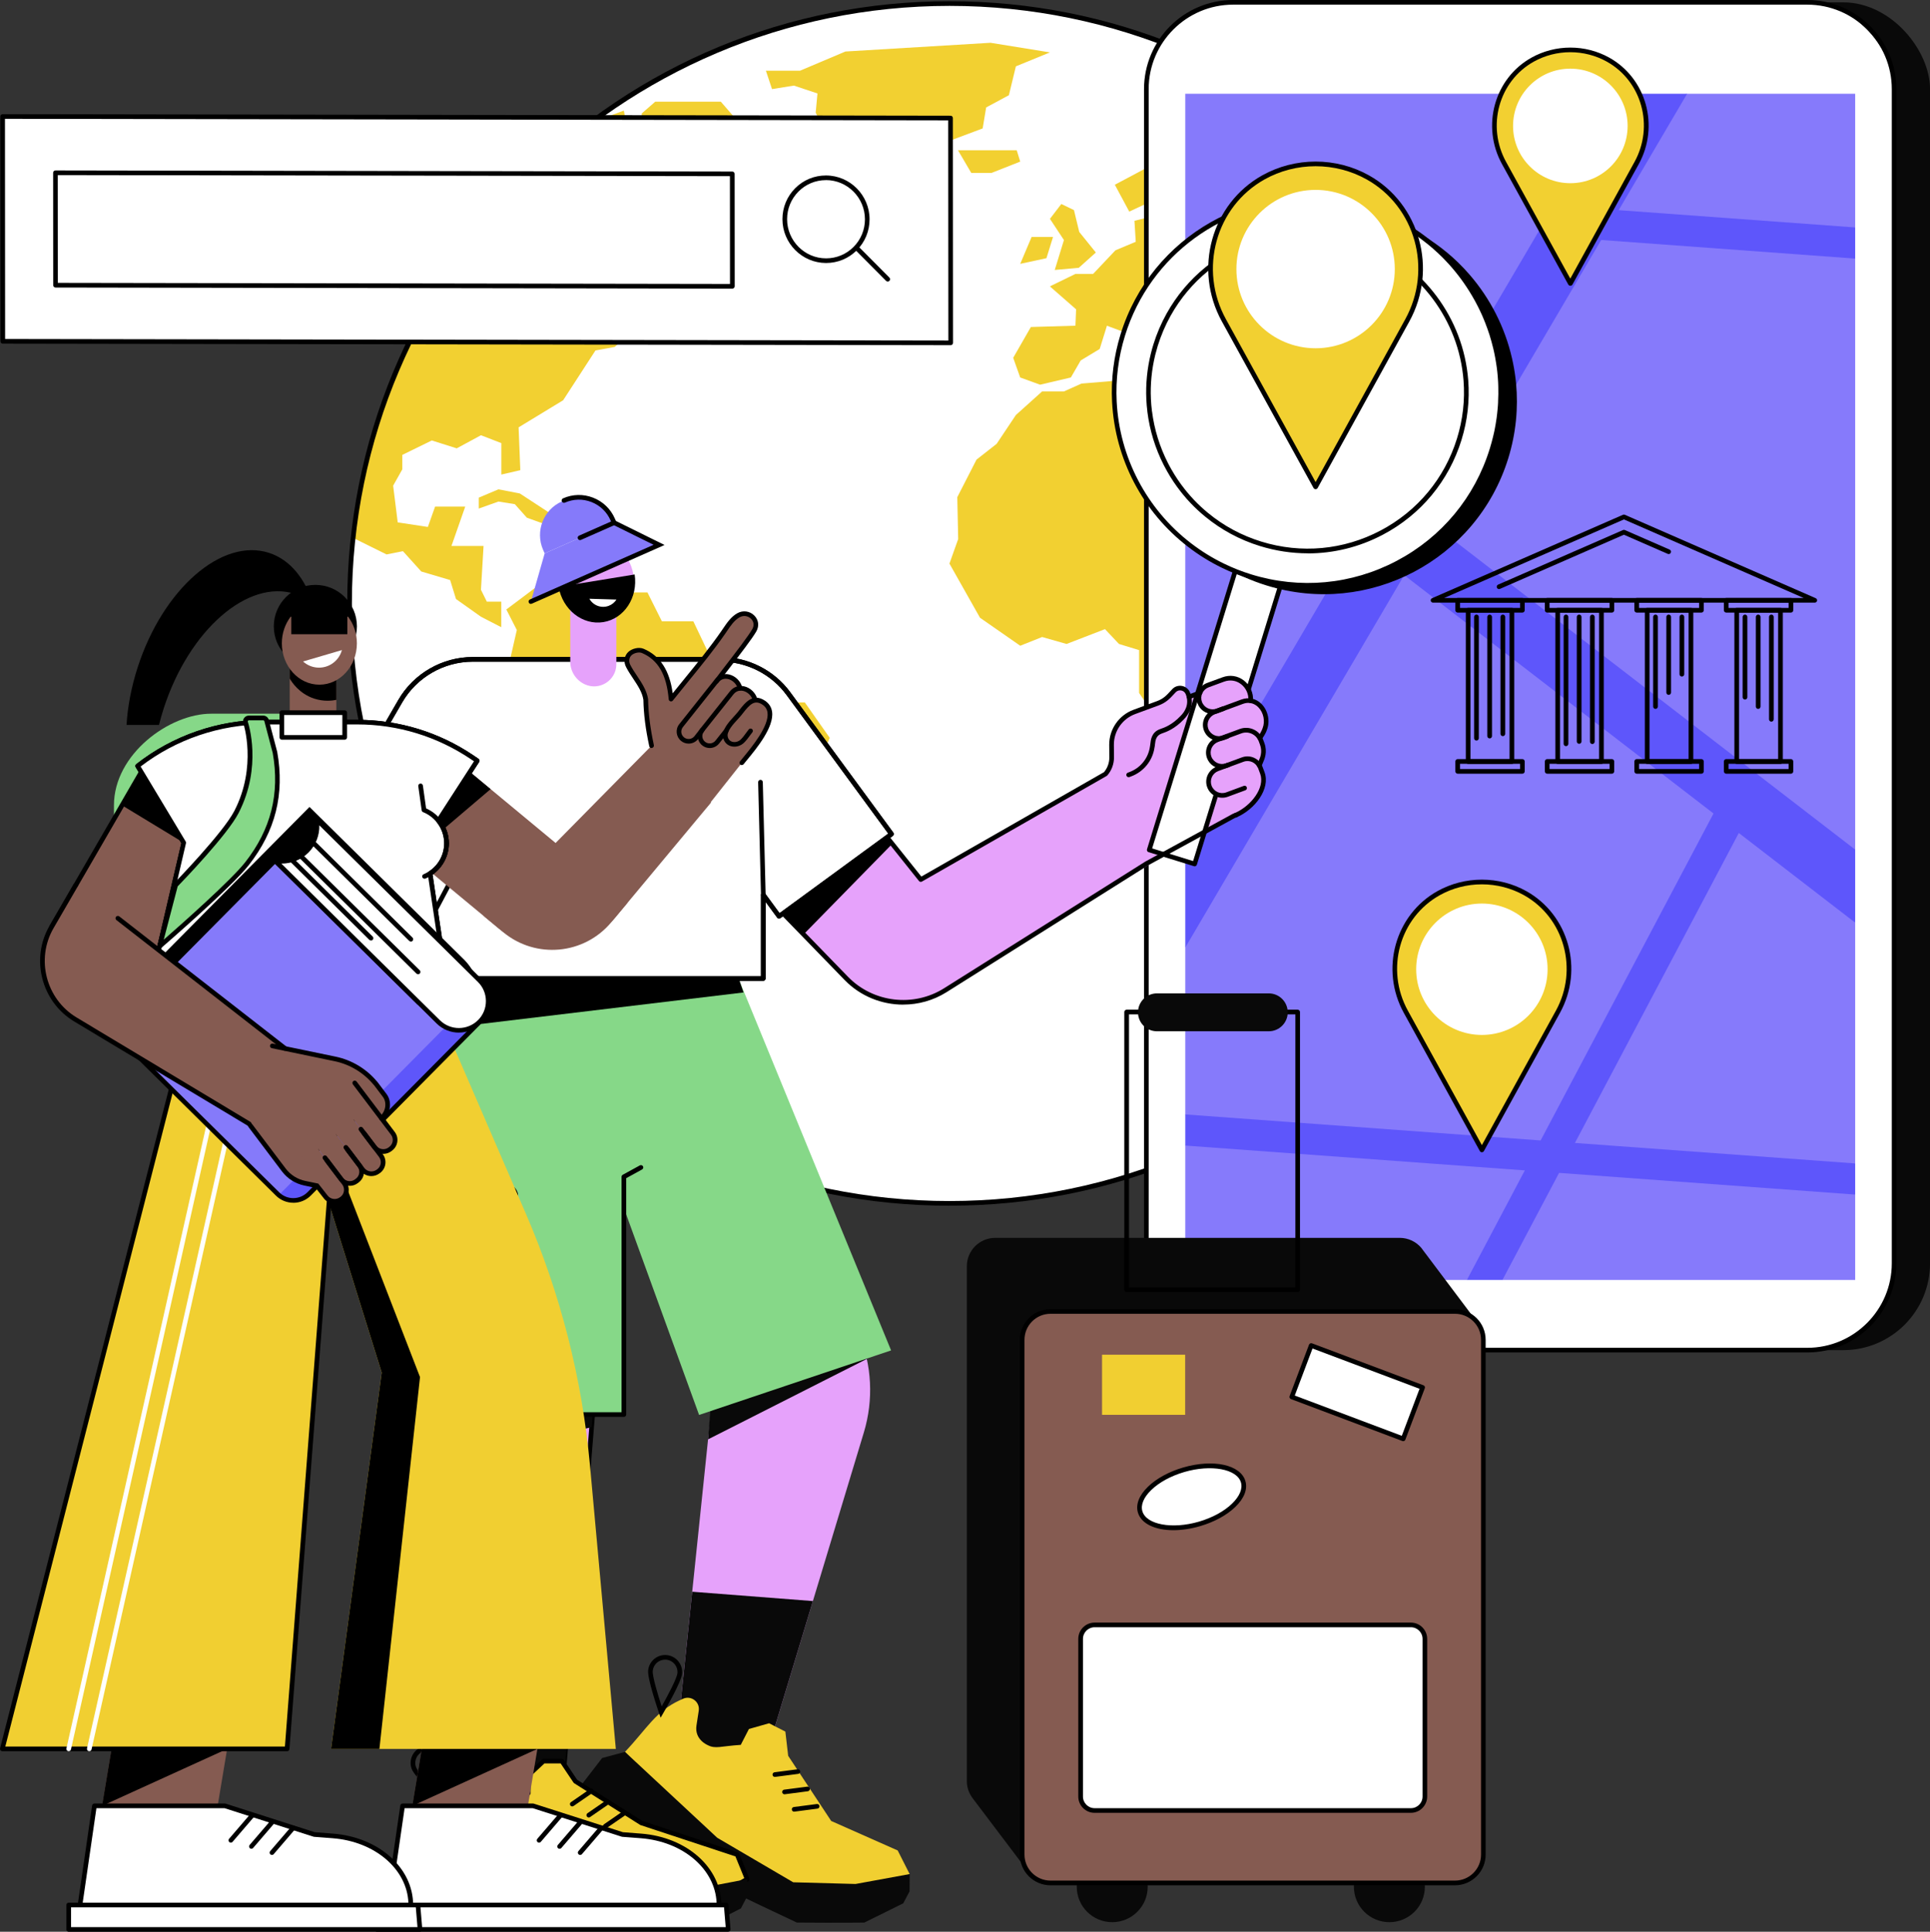 <?xml version="1.0" encoding="UTF-8"?><svg id="Layer_1" xmlns="http://www.w3.org/2000/svg" viewBox="0 0 502.01 502.55"><rect x="0" y="0" width="502.01" height="502.55" fill="#333333" stroke="none"/><defs><style>.cls-1,.cls-2,.cls-3,.cls-4,.cls-5,.cls-6,.cls-7,.cls-8,.cls-9,.cls-10,.cls-11,.cls-12{stroke-width:0px;}.cls-2{fill:#5e56fa;}.cls-3{fill:#5e56fb;}.cls-4{fill:#867afb;}.cls-5{fill:#090909;}.cls-6{fill:#857afa;}.cls-7{fill:#855b51;}.cls-8{fill:#86d888;}.cls-9{fill:#f2d031;}.cls-10{fill:#fff;}.cls-11{fill:#e6a2fb;}.cls-12{fill:#f1cf31;}</style></defs><g id="Smart_tourism_system"><circle class="cls-10" cx="246.99" cy="157" r="156.07"/><path class="cls-9" d="M202.51,182.77l-15.35-6.82-6.82-14.32h-8.18l-3.75-7.5h-7.16l-3.75-2.39h-16.71l-9.09,6.82,2.73,5.34-1.82,7.96-6.14,5.46.91,6.14-2.27,3.64,14.66,22.11,9.89,7.5,1.02,24.04,2.22,7.84-1.53,9.89,5.63,11.59,4.94,16.37,4.33,4.15c2.11,1.28,4.26,2.51,6.44,3.69h8.84l.51-3.24-5.97-1.88-4.09-5.63,2.56-5.63-3.07-3.07,4.6-13.3,5.29-2.39,11.94-21.82v-6.82l3.07-3.07h10.23l3.41-22.51,5.8-12.96-6.48-9.21h-6.82Z"/><path class="cls-9" d="M91.86,139.94l8.69,4.3,4.26-.85,4.77,5.29,7.5,2.22,1.53,4.94,6.48,4.6,5.29,2.73v-6.65h-3.75l-1.53-3.09.68-11.4h-8.35l3.58-10.23h-7.84l-1.88,5.29-7.84-1.19-1.19-9.55,2.39-4.26v-3.75l7.67-3.75,6.48,2.05,6.31-3.41,5.29,2.05v8.18l4.94-1.14-.45-11.14,11.59-7.05,8.41-12.96,5-.91,7.27-6.59,1.82,2.5,11.37-4.77-5.46-2.5,3.18-6.59,7.96.23-1.82,3.86,10.68,2.27,1.36-6.37-2.73-1.36.68-10-5-.68-.45-9.55-7.5,3.41-.91-4.32-9.89-2.96-5.8,10.91-6.37,4.09-2.96,6.37-3.64-1.14,2.73-6.59-11.14-4.32-1.59-4.77,13.19-5.91,12.5-.45,7.5-10.68,5-.23,3.64,3.41-4.77,3.41-6.14,1.82,13.41,5.46,12.05-9.55-10.57-12.22h-17.05l-3.52,3.07v3.69l-3.64.57-1.02-5-6.82,2.5v4.21l-7,.52c-30.96,25.24-52.05,62.12-56.6,103.96Z"/><polygon class="cls-9" points="124.54 129.46 129.65 127.3 135.22 128.38 143.29 133.66 141.47 136.28 137.04 134.68 133.91 131.16 129.65 130.48 124.54 132.3 124.54 129.46"/><polygon class="cls-9" points="146.25 134.91 151.7 134.91 155.68 138.09 150.96 140.03 143.29 139.46 146.25 134.91"/><polygon class="cls-9" points="199.22 18.4 208.08 18.4 219.9 13.4 257.64 11.13 273.1 13.63 264.24 17.26 262.42 24.77 256.51 27.95 255.6 33.41 246.5 36.82 240.82 36.82 235.14 41.13 229 41.13 217.63 52.27 213.99 49.77 208.99 45.68 209.22 36.59 214.68 34.31 212.17 29.31 212.63 24.31 206.49 22.27 200.81 23.18 199.22 18.4"/><polygon class="cls-9" points="252.64 39.09 264.46 39.09 265.37 42.04 257.87 45 252.64 45 249.18 39.09 252.64 39.09"/><polygon class="cls-9" points="371.31 202.77 367.45 210.05 361.99 211.41 361.99 219.37 359.49 223.01 360.63 231.19 364.49 232.78 367.67 230.51 374.49 210.27 371.31 202.77"/><polygon class="cls-9" points="376.54 151.73 375.63 158.56 369.27 170.49 362.67 174.13 356.31 182.99 354.03 188.9 356.53 199.36 356.53 210.5 346.53 217.78 346.53 228.69 342.21 231.87 339.94 238.69 329.97 248.01 314.6 252.1 311.75 243.01 311.75 238.69 307.2 234.83 306.07 224.6 301.75 215.05 302.88 205.5 305.61 202.77 303.34 190.72 296.29 180.27 296.29 169.13 291.06 167.53 287.42 163.67 277.42 167.53 271.06 165.72 265.37 167.99 254.91 160.71 246.96 146.62 249.23 140.25 249 129.34 254 119.57 259.23 115.47 264.24 107.97 271.06 101.83 276.74 101.83 281.29 99.79 300.38 98.2 300.38 105.02 307.2 107.52 314.6 112.06 317.89 107.29 328.8 110.7 338.8 110.02 342.21 120.48 348.35 129.8 349.94 136.39 353.81 144.12 362.67 154.12 376.54 151.73"/><path class="cls-9" d="M372.85,117.8l7.5,3.07,3.41-.85,1.36,2.56,6.14,2.22,8.27-.92c-7.62-35.26-27.15-66.08-54.18-88.05l-2.91,1.21-22.11-6.59-11.08,1.25-7.96,10.34-11.31,6.02,3.75,6.99,5.97-2.78,2.39,3.81.34,4.09,6.82-2.05.17-3.75,3.24-2.1-2.73-5.23,6.14-6.65,4.26,1.65-5.74,4.32,1.3,3.75,4.43,4.26-3.92,2.05-2.73,5.8h-15.35l.85-5.8-4.09,1.02.34,5.46-5.29,2.22-5.8,6.14h-4.6l-6.65,3.24,6.82,5.97-.17,4.26-11.59.34-4.6,8.01,1.82,5.12,5.17,1.88,8.01-1.88,2.56-4.43,4.94-2.98,1.88-6.05,4.6,1.71,4.77-3.24,3.92,6.14,6.39,2.73v2.9l-5.2,1.19,5.88,3.92.94-3.24,3.58-5.63-6.65-4.43-2.39-5.29,10.8,7.33,2.84,7.84,4.6,2.9,1.36-9.21,2.9,1.02v5.29l5.46,3.92,3.92-1.02,3.75,1.19,4.43-.51-1.71,12.11,8.7,15.52,2.05,6.14,11.08,16.2,12.56-6.14,11.14-7.16,2.56-7.16-7.33-6.48-3.75,2.05-4.26-.51-3.24-4.77-4.94-5.97,3.92-.85,2.22,4.6Z"/><polygon class="cls-9" points="279.35 54.66 280.72 60.34 285.04 65.69 280.6 69.67 274.35 70.23 276.74 62.45 273.1 56.93 276.06 53.07 279.35 54.66"/><polygon class="cls-9" points="273.9 61.65 268.33 61.65 265.37 68.64 272.19 67.17 273.9 61.65"/><path class="cls-1" d="M246.99,313.67c-41.85,0-81.19-16.3-110.78-45.89-29.59-29.59-45.89-68.94-45.89-110.78s16.3-81.19,45.89-110.78C165.8,16.62,205.15.32,246.99.32s81.19,16.3,110.78,45.89c29.59,29.59,45.89,68.94,45.89,110.78s-16.3,81.19-45.89,110.78c-29.59,29.59-68.94,45.89-110.78,45.89ZM246.99,1.53c-85.72,0-155.46,69.74-155.46,155.46s69.74,155.46,155.46,155.46,155.46-69.74,155.46-155.46S332.72,1.53,246.99,1.53Z"/><rect class="cls-5" x="307.52" y=".61" width="194.5" height="350.63" rx="22.57" ry="22.57"/><rect class="cls-10" x="298.18" y=".61" width="194.5" height="350.63" rx="22.57" ry="22.57"/><path class="cls-1" d="M470.1,351.84h-149.35c-12.78,0-23.18-10.4-23.18-23.18V23.18c0-12.78,10.4-23.18,23.18-23.18h149.35c12.78,0,23.18,10.4,23.18,23.18v305.48c0,12.78-10.4,23.18-23.18,23.18ZM320.75,1.21c-12.11,0-21.97,9.86-21.97,21.97v305.48c0,12.11,9.86,21.97,21.97,21.97h149.35c12.11,0,21.97-9.86,21.97-21.97V23.18c0-12.11-9.86-21.97-21.97-21.97h-149.35Z"/><polygon class="cls-4" points="482.55 332.99 390.8 332.99 386.67 329.61 381.55 332.99 308.3 332.99 308.3 298.02 312.31 294.63 308.3 289.92 308.3 246.5 314.49 224.78 308.3 216.6 308.3 105.74 314.04 99.11 308.3 86.74 308.3 24.39 421.26 24.39 426.56 27.73 438.83 24.39 482.55 24.39 482.55 59.17 477.86 63.04 482.55 67.27 482.55 221.03 474.41 226.63 482.55 240.03 482.55 302.67 478.88 305.89 482.55 310.77 482.55 332.99"/><polygon class="cls-3" points="482.55 302.67 409.65 297.34 452.28 216.7 482.55 240.03 482.55 221.03 372.92 136.54 416.48 62.43 482.55 67.27 482.55 59.17 421.04 54.67 438.83 24.39 421.26 24.39 360.83 127.22 308.3 86.74 308.3 105.74 353.14 140.3 308.3 216.6 308.3 246.5 365.24 149.62 445.7 211.63 400.73 296.69 308.3 289.92 308.3 298.02 396.62 304.48 381.55 332.99 390.8 332.99 405.53 305.13 482.55 310.77 482.55 302.67"/><circle class="cls-10" cx="408.21" cy="32.56" r="16.42"/><path class="cls-9" d="M418.25,15.5c-2.87-1.6-6.2-2.52-9.79-2.52h0c-3.59,0-6.92.92-9.79,2.52-9.48,5.28-12.68,17.4-7.45,26.9l17.24,31.33,17.24-31.33c5.23-9.5,2.03-21.62-7.45-26.9ZM408.46,47.66c-8.23,0-14.9-6.67-14.9-14.9s6.67-14.9,14.9-14.9,14.9,6.67,14.9,14.9-6.67,14.9-14.9,14.9Z"/><path class="cls-1" d="M408.46,74.34c-.22,0-.42-.12-.53-.31l-17.24-31.33c-5.44-9.89-2-22.33,7.69-27.72,3.05-1.7,6.54-2.6,10.09-2.6s7.03.9,10.09,2.6c9.68,5.39,13.13,17.83,7.69,27.72l-17.24,31.33c-.11.19-.31.31-.53.31ZM408.46,13.58c-3.34,0-6.62.85-9.5,2.45-9.1,5.07-12.34,16.77-7.22,26.08l16.71,30.37,16.71-30.37c5.12-9.31,1.89-21.01-7.22-26.08h0c-2.87-1.6-6.16-2.45-9.5-2.45Z"/><circle class="cls-10" cx="385.16" cy="251.92" r="18.84" transform="translate(-65.33 346.13) rotate(-45)"/><path class="cls-9" d="M396.68,232.35c-3.3-1.84-7.11-2.9-11.23-2.9h0c-4.12,0-7.94,1.06-11.23,2.9-10.87,6.06-14.55,19.96-8.55,30.87l19.78,35.94,19.78-35.94c6-10.9,2.32-24.81-8.55-30.87ZM385.45,269.24c-9.44,0-17.09-7.65-17.09-17.09s7.65-17.09,17.09-17.09,17.09,7.65,17.09,17.09-7.65,17.09-17.09,17.09Z"/><path class="cls-1" d="M385.45,299.76c-.22,0-.42-.12-.53-.31l-19.78-35.95c-6.22-11.31-2.28-25.52,8.78-31.69,3.49-1.94,7.48-2.97,11.53-2.97s8.04,1.03,11.53,2.97h0c11.07,6.17,15.01,20.38,8.78,31.69l-19.78,35.95c-.11.19-.31.31-.53.31ZM385.45,230.06c-3.85,0-7.63.97-10.94,2.82-10.49,5.84-14.22,19.32-8.31,30.05l19.25,34.98,19.25-34.98c5.9-10.72,2.17-24.2-8.31-30.05h0c-3.31-1.84-7.09-2.82-10.94-2.82Z"/><path class="cls-1" d="M472.05,156.78h-99.31c-.29,0-.53-.2-.59-.48-.06-.28.09-.56.35-.68l49.65-21.7c.15-.07.33-.07.48,0l49.65,21.7c.26.11.41.4.35.68-.06.28-.31.48-.59.48ZM375.64,155.57h93.52l-46.76-20.44-46.76,20.44Z"/><path class="cls-1" d="M389.91,153.25c-.23,0-.46-.14-.55-.36-.13-.31,0-.66.31-.8l32.49-14.2c.15-.07.33-.07.48,0l11.64,5.09c.31.13.45.49.31.8-.13.31-.49.45-.8.31l-11.4-4.98-32.24,14.09c-.08.03-.16.05-.24.05Z"/><path class="cls-1" d="M395.98,159.37h-16.82c-.33,0-.61-.27-.61-.61v-2.58c0-.33.27-.61.61-.61h16.82c.33,0,.61.27.61.61v2.58c0,.33-.27.61-.61.61ZM379.77,158.16h15.61v-1.37h-15.61v1.37Z"/><path class="cls-1" d="M395.98,201.28h-16.82c-.33,0-.61-.27-.61-.61v-2.58c0-.33.27-.61.61-.61h16.82c.33,0,.61.27.61.61v2.58c0,.33-.27.61-.61.61ZM379.77,200.07h15.61v-1.37h-15.61v1.37Z"/><path class="cls-1" d="M393.26,198.73h-11.38c-.33,0-.61-.27-.61-.61v-39.36c0-.33.27-.61.61-.61h11.38c.33,0,.61.27.61.61v39.36c0,.33-.27.61-.61.61ZM382.48,197.52h10.17v-38.15h-10.17v38.15Z"/><path class="cls-1" d="M384.04,192.66c-.33,0-.61-.27-.61-.61v-31.55c0-.33.27-.61.61-.61s.61.27.61.61v31.55c0,.33-.27.61-.61.61Z"/><path class="cls-1" d="M387.47,192.1c-.33,0-.61-.27-.61-.61v-30.98c0-.33.27-.61.61-.61s.61.27.61.61v30.98c0,.33-.27.61-.61.61Z"/><path class="cls-1" d="M390.9,191.51c-.33,0-.61-.27-.61-.61v-30.4c0-.33.27-.61.61-.61s.61.27.61.61v30.4c0,.33-.27.61-.61.61Z"/><path class="cls-1" d="M419.26,159.37h-16.82c-.33,0-.61-.27-.61-.61v-2.58c0-.33.27-.61.61-.61h16.82c.33,0,.61.27.61.61v2.58c0,.33-.27.61-.61.61ZM403.05,158.16h15.61v-1.37h-15.61v1.37Z"/><path class="cls-1" d="M419.26,201.28h-16.82c-.33,0-.61-.27-.61-.61v-2.58c0-.33.27-.61.61-.61h16.82c.33,0,.61.27.61.61v2.58c0,.33-.27.61-.61.61ZM403.05,200.07h15.61v-1.37h-15.61v1.37Z"/><path class="cls-1" d="M416.55,198.73h-11.38c-.33,0-.61-.27-.61-.61v-39.36c0-.33.27-.61.61-.61h11.38c.33,0,.61.27.61.61v39.36c0,.33-.27.61-.61.61ZM405.77,197.52h10.17v-38.15h-10.17v38.15Z"/><path class="cls-1" d="M407.33,194.11c-.33,0-.61-.27-.61-.61v-33c0-.33.27-.61.61-.61s.61.27.61.61v33c0,.33-.27.61-.61.61Z"/><path class="cls-1" d="M410.75,193.5c-.33,0-.61-.27-.61-.61v-32.39c0-.33.27-.61.61-.61s.61.27.61.61v32.39c0,.33-.27.61-.61.61Z"/><path class="cls-1" d="M414.18,193.56c-.33,0-.61-.27-.61-.61v-32.44c0-.33.27-.61.61-.61s.61.27.61.61v32.44c0,.33-.27.61-.61.61Z"/><path class="cls-1" d="M442.55,159.37h-16.82c-.33,0-.61-.27-.61-.61v-2.58c0-.33.27-.61.61-.61h16.82c.33,0,.61.27.61.61v2.58c0,.33-.27.61-.61.61ZM426.34,158.16h15.61v-1.37h-15.61v1.37Z"/><path class="cls-1" d="M442.55,201.28h-16.82c-.33,0-.61-.27-.61-.61v-2.58c0-.33.27-.61.61-.61h16.82c.33,0,.61.27.61.61v2.58c0,.33-.27.61-.61.61ZM426.34,200.07h15.61v-1.37h-15.61v1.37Z"/><path class="cls-1" d="M439.83,198.73h-11.38c-.33,0-.61-.27-.61-.61v-39.36c0-.33.27-.61.61-.61h11.38c.33,0,.61.27.61.61v39.36c0,.33-.27.61-.61.61ZM429.05,197.52h10.17v-38.15h-10.17v38.15Z"/><path class="cls-1" d="M430.61,184.42c-.33,0-.61-.27-.61-.61v-23.31c0-.33.27-.61.61-.61s.61.27.61.61v23.31c0,.33-.27.61-.61.61Z"/><path class="cls-1" d="M434.04,180.77c-.33,0-.61-.27-.61-.61v-19.66c0-.33.27-.61.61-.61s.61.27.61.61v19.66c0,.33-.27.61-.61.61Z"/><path class="cls-1" d="M437.47,176.01c-.33,0-.61-.27-.61-.61v-14.9c0-.33.27-.61.61-.61s.61.27.61.61v14.9c0,.33-.27.61-.61.61Z"/><path class="cls-1" d="M465.83,159.37h-16.82c-.33,0-.61-.27-.61-.61v-2.58c0-.33.27-.61.61-.61h16.82c.33,0,.61.27.61.61v2.58c0,.33-.27.61-.61.61ZM449.62,158.16h15.61v-1.37h-15.61v1.37Z"/><path class="cls-1" d="M465.83,201.28h-16.82c-.33,0-.61-.27-.61-.61v-2.58c0-.33.27-.61.61-.61h16.82c.33,0,.61.27.61.61v2.58c0,.33-.27.61-.61.61ZM449.62,200.07h15.61v-1.37h-15.61v1.37Z"/><path class="cls-1" d="M463.12,198.73h-11.38c-.33,0-.61-.27-.61-.61v-39.36c0-.33.27-.61.61-.61h11.38c.33,0,.61.27.61.61v39.36c0,.33-.27.61-.61.61ZM452.34,197.52h10.17v-38.15h-10.17v38.15Z"/><path class="cls-1" d="M453.89,181.99c-.33,0-.61-.27-.61-.61v-20.88c0-.33.27-.61.61-.61s.61.27.61.61v20.88c0,.33-.27.61-.61.61Z"/><path class="cls-1" d="M457.32,184.42c-.33,0-.61-.27-.61-.61v-23.31c0-.33.27-.61.61-.61s.61.27.61.61v23.31c0,.33-.27.61-.61.61Z"/><path class="cls-1" d="M460.75,187.74c-.33,0-.61-.27-.61-.61v-26.63c0-.33.27-.61.61-.61s.61.27.61.61v26.63c0,.33-.27.61-.61.61Z"/><ellipse class="cls-5" cx="361.39" cy="490.84" rx="9.23" ry="9.22"/><ellipse class="cls-5" cx="289.3" cy="490.84" rx="9.23" ry="9.22"/><path class="cls-5" d="M251.49,329.4c0-4.07,3.31-7.37,7.38-7.37h105.2c2.26,0,4.29,1.02,5.64,2.62h0s.01.02.01.02c.18.21.34.43.49.66l14.18,18.86s-16.25,126.53-20.33,126.53l-96.04,16.98-15-19.85h0c-.96-1.25-1.54-2.81-1.54-4.5v-133.94Z"/><rect class="cls-7" x="265.87" y="341.18" width="119.96" height="148.68" rx="7.38" ry="7.38" transform="translate(651.7 831.04) rotate(-180)"/><path class="cls-1" d="M378.45,490.46h-105.21c-4.4,0-7.98-3.58-7.98-7.98v-133.92c0-4.4,3.58-7.98,7.98-7.98h105.21c4.4,0,7.98,3.58,7.98,7.98v133.92c0,4.4-3.58,7.98-7.98,7.98ZM273.25,341.78c-3.74,0-6.77,3.04-6.77,6.77v133.92c0,3.74,3.04,6.77,6.77,6.77h105.21c3.74,0,6.77-3.04,6.77-6.77v-133.92c0-3.74-3.04-6.77-6.77-6.77h-105.21Z"/><path class="cls-1" d="M337.53,336.13h-44.48c-.33,0-.61-.27-.61-.61v-72.24c0-.33.27-.61.61-.61h44.48c.33,0,.61.27.61.61v72.24c0,.33-.27.61-.61.61ZM293.66,334.92h43.27v-71.03h-43.27v71.03Z"/><path class="cls-5" d="M300.93,268.29h29.09c2.72,0,4.93-2.21,4.93-4.93h0c0-2.72-2.21-4.93-4.93-4.93h-29.09c-2.72,0-4.93,2.21-4.93,4.93h0c0,2.72,2.21,4.93,4.93,4.93Z"/><rect class="cls-10" x="281.09" y="422.73" width="89.53" height="48.27" rx="3.63" ry="3.63" transform="translate(651.7 893.73) rotate(180)"/><path class="cls-1" d="M366.98,471.61h-82.27c-2.34,0-4.24-1.9-4.24-4.24v-41.01c0-2.34,1.9-4.24,4.24-4.24h82.27c2.34,0,4.24,1.9,4.24,4.24v41.01c0,2.34-1.9,4.24-4.24,4.24ZM284.72,423.33c-1.67,0-3.03,1.36-3.03,3.03v41.01c0,1.67,1.36,3.03,3.03,3.03h82.27c1.67,0,3.03-1.36,3.03-3.03v-41.01c0-1.67-1.36-3.03-3.03-3.03h-82.27Z"/><rect class="cls-10" x="337.54" y="355.03" width="30.96" height="14.29" transform="translate(555.77 825.51) rotate(-159.37)"/><path class="cls-1" d="M364.98,374.92c-.07,0-.14-.01-.21-.04l-28.98-10.91c-.15-.06-.27-.17-.34-.32-.07-.15-.07-.31-.01-.46l5.05-13.37c.12-.31.47-.47.78-.35l28.98,10.91c.15.06.27.17.34.32s.07.31.01.46l-5.05,13.37c-.09.24-.32.39-.57.39ZM336.78,363.05l27.84,10.48,4.62-12.24-27.84-10.48-4.62,12.24Z"/><ellipse class="cls-10" cx="309.97" cy="389.4" rx="13.96" ry="7.34" transform="translate(-96.7 102.46) rotate(-16.27)"/><path class="cls-1" d="M305.22,398.08c-4.74,0-8.37-1.65-9.24-4.59h0c-.62-2.11.32-4.5,2.63-6.73,2.21-2.14,5.45-3.9,9.12-4.98,7.84-2.29,14.96-.74,16.21,3.53.62,2.11-.32,4.5-2.63,6.73-2.21,2.14-5.45,3.9-9.12,4.98-2.45.72-4.83,1.06-6.98,1.06ZM297.14,393.15c1.03,3.5,7.76,4.74,14.71,2.71,3.49-1.02,6.55-2.68,8.62-4.69,1.97-1.91,2.79-3.87,2.31-5.52-1.03-3.5-7.77-4.74-14.71-2.71-3.49,1.02-6.55,2.68-8.62,4.69-1.97,1.91-2.79,3.87-2.31,5.52h0Z"/><rect class="cls-12" x="286.65" y="352.43" width="21.62" height="15.64" transform="translate(594.92 720.5) rotate(180)"/><path class="cls-11" d="M186.98,347.49l29.24-17.84,7.19,17.31c3.39,8.15,3.84,17.23,1.29,25.68l-27.25,90.17-21.33-10.94,10.86-104.38Z"/><polygon class="cls-5" points="184.17 374.45 185.37 359.34 226.02 353.25 184.17 374.45"/><polygon class="cls-5" points="180.05 414.09 211.44 416.52 197.45 462.81 176.12 451.87 180.05 414.09"/><path class="cls-12" d="M162.56,455.76c5.81-6.13,7.9-10.57,14.51-13.56l.58-.26c2.12-.96,4.45.81,4.1,3.1l-.59,3.84c-.57,3.73,2.93,5.11,2.97,5.14,1.99,1.02,3.31.25,8.55-.09l2.12-4.13,5.25-1.49,4.23,2.17.73,6.3,11.19,16.95,17.3,7.67,3.11,6.15-7.31,4.93h-28.65l-16.29-13.25-21.79-23.47Z"/><path class="cls-5" d="M156.64,457.35l5.92-1.59,24,22.34,19.76,11.58,16.22.44,14.08-2.58-.03,4.49-1.65,3.12-10.12,5.01s-5.91.09-17.55,0c0,0-18.06-8.5-22.56-10.82l-1.2-3.59-3.7-1.9-3.59,1.13c-9.85-5.09-17.63-9.05-17.63-9.05l-8.37-10.27,6.42-8.33Z"/><path class="cls-1" d="M171.83,446.84l-.43-1.25c-.31-.9-3.03-8.87-2.81-11.04.24-2.43,2.42-4.22,4.85-3.97,1.18.12,2.24.68,2.99,1.6.75.91,1.1,2.07.99,3.24h0c-.21,2.17-4.44,9.46-4.92,10.29l-.66,1.14ZM172.99,431.76c-1.64,0-3.04,1.24-3.21,2.9-.14,1.38,1.37,6.36,2.33,9.26,1.5-2.66,3.95-7.25,4.09-8.63h0c.08-.86-.17-1.69-.72-2.36-.55-.66-1.32-1.08-2.18-1.16-.11-.01-.21-.02-.32-.02ZM176.81,435.35h0,0Z"/><path class="cls-1" d="M201.55,462.27c-.3,0-.56-.22-.6-.53-.04-.33.19-.64.52-.68l5.99-.78c.33-.04.63.19.68.52.04.33-.19.64-.52.68l-5.99.78s-.05,0-.08,0Z"/><path class="cls-1" d="M204.06,466.79c-.3,0-.56-.22-.6-.53-.04-.33.19-.64.52-.68l5.99-.78c.33-.05.64.19.68.52.04.33-.19.64-.52.68l-5.99.78s-.05,0-.08,0Z"/><path class="cls-1" d="M206.56,471.31c-.3,0-.56-.22-.6-.53-.04-.33.19-.64.52-.68l5.99-.78c.33-.04.64.19.68.52.04.33-.19.64-.52.68l-5.99.78s-.05,0-.08,0Z"/><polygon class="cls-11" points="117.01 362.87 154.76 360.59 145.72 472.22 120.07 472.22 117.01 362.87"/><path class="cls-1" d="M145.72,472.83h-25.65c-.33,0-.6-.26-.6-.59l-3.07-109.36c0-.33.24-.6.57-.62l37.75-2.28c.18-.01.35.05.47.18.12.13.18.3.17.47l-9.04,111.64c-.03.31-.29.56-.6.56ZM120.66,471.62h24.5l8.94-110.39-36.47,2.2,3.03,108.18Z"/><polygon class="cls-5" points="153.89 371.3 117.52 378.93 117.01 362.87 154.76 360.59 153.89 371.3"/><polygon class="cls-5" points="118.34 430.49 149.63 431.16 145.72 472.22 120.07 472.22 118.34 430.49"/><path class="cls-12" d="M118.57,462.69l-.39.5c-4.51,5.68-4.34,10.59-6.7,18.69l30.12,10.93,45.06.56,7.7-4.52-2.6-6.38-24.92-8.23-17.14-10.83-3.54-5.27h-4.75l-3.99,3.72v4.64c-4.51,2.7-5.33,3.98-7.57,3.98-.05-.01-3.8.36-4.99-3.22l-1.23-3.68c-.73-2.2-3.62-2.71-5.06-.89Z"/><path class="cls-1" d="M186.65,493.98h0l-45.06-.56c-.07,0-.13-.01-.2-.04l-30.12-10.93c-.3-.11-.46-.43-.37-.74.67-2.3,1.15-4.39,1.57-6.23,1.08-4.75,1.94-8.5,5.24-12.66l.39-.5c.82-1.03,2.08-1.51,3.38-1.28,1.3.23,2.32,1.11,2.73,2.36l1.23,3.68c.88,2.64,3.33,2.84,4.34,2.81.02,0,.05,0,.07,0h0c1.32,0,2.05-.5,3.82-1.69.81-.55,1.81-1.22,3.14-2.03v-4.3c0-.17.07-.33.19-.44l3.99-3.72c.11-.1.26-.16.41-.16h4.75c.2,0,.39.1.5.27l3.46,5.17,16.96,10.72,24.85,8.2c.17.06.3.18.37.35l2.6,6.38c.11.28,0,.6-.25.75l-7.7,4.52c-.09.05-.2.08-.31.08ZM141.7,492.2l44.79.56,7.1-4.17-2.3-5.64-24.66-8.14s-.09-.04-.13-.06l-17.14-10.83c-.07-.05-.13-.1-.18-.17l-3.36-5h-4.19l-3.62,3.37v4.38c0,.21-.11.41-.29.52-1.46.87-2.52,1.59-3.38,2.17-1.81,1.22-2.8,1.89-4.5,1.89h-.01c-1.04.03-4.38-.14-5.55-3.63l-1.23-3.68c-.27-.82-.95-1.4-1.8-1.55-.85-.15-1.68.16-2.22.84h0l-.39.5c-3.13,3.94-3.96,7.58-5.01,12.18-.39,1.71-.83,3.64-1.43,5.76l29.5,10.7ZM118.57,462.69h0,0Z"/><path class="cls-5" d="M194.35,488.85l-14.06,2.69-37.25-.75-31.57-8.92-4.54,4.11-1.9,10.33,12.14,5.32s8.74-.04,19.82,0l2.68-2.64h4.16l2.71,2.64c17.33.05,36.1,0,36.1,0l10.08-5.16,1.63-3.14v-4.49Z"/><path class="cls-1" d="M115.63,469.71l-.95-.91c-.69-.66-6.75-6.51-7.56-8.54-.44-1.1-.42-2.3.05-3.39.47-1.09,1.34-1.92,2.44-2.36,2.27-.9,4.85.22,5.75,2.49.8,2.03.38,10.44.33,11.39l-.07,1.32ZM111.24,455.41c-.39,0-.79.07-1.18.23-.8.32-1.43.93-1.77,1.72-.34.79-.36,1.66-.04,2.46.51,1.29,4.13,5.03,6.31,7.17.12-3.05.2-8.25-.31-9.54-.5-1.26-1.72-2.04-3-2.04Z"/><path class="cls-1" d="M148.85,469.94c-.19,0-.38-.09-.5-.26-.19-.28-.12-.65.15-.84l4.97-3.43c.28-.19.65-.12.84.15.19.28.12.65-.15.84l-4.97,3.43c-.11.07-.22.11-.34.11Z"/><path class="cls-1" d="M153.15,472.82c-.19,0-.38-.09-.5-.26-.19-.28-.12-.65.15-.84l4.97-3.43c.28-.19.65-.12.84.15.19.28.12.65-.15.84l-4.97,3.43c-.11.07-.22.11-.34.11Z"/><path class="cls-1" d="M157.44,475.7c-.19,0-.38-.09-.5-.26-.19-.28-.12-.65.15-.84l4.97-3.43c.28-.19.65-.12.84.15.19.28.12.65-.15.84l-4.97,3.43c-.11.07-.22.11-.34.11Z"/><polygon class="cls-8" points="162.28 368 109.01 368 114.12 250.78 162.28 250.78 162.28 368"/><polygon class="cls-8" points="231.78 351.31 181.84 368.1 142.17 258.97 187.01 242.17 231.78 351.31"/><polygon class="cls-1" points="193.39 258.19 113.43 267.78 113.73 250.78 190.47 249.63 193.39 258.19"/><path class="cls-1" d="M162.28,368.6h-53.27c-.17,0-.32-.07-.44-.19-.11-.12-.17-.28-.17-.44l5.11-117.22c.01-.33.31-.59.63-.58.33.01.59.3.58.63l-5.08,116.59h52.03v-61.24c0-.22.12-.42.31-.53l4.45-2.44c.29-.16.66-.05.82.24.16.29.05.66-.24.82l-4.13,2.27v61.49c0,.33-.27.61-.61.61Z"/><path class="cls-11" d="M291.45,216.23l34.65-12.39-6.25,8.83-12.7,4.68c-5,1.84-10.54,1.52-15.28-.91l-.41-.21Z"/><path class="cls-11" d="M289.53,198.47l3.75-11.03,22.28-8.53,6.91,32.64-14.7,7.89-61.69,38.19c-8.37,5.18-19.23,3.84-26.09-3.22l-42.59-43.87,33.98-16.89,28.1,35.18,48.06-27.48c.46-.54,1.72-2.22,1.98-2.87Z"/><rect class="cls-10" x="310.58" y="143.78" width="12.36" height="80.95" transform="translate(68.55 -85.34) rotate(17.18)"/><path class="cls-1" d="M310.74,225.37c-.06,0-.12,0-.18-.03l-11.81-3.65c-.32-.1-.5-.44-.4-.76l23.85-77.36c.05-.15.15-.28.3-.36.14-.08.31-.09.46-.04l11.81,3.65c.32.1.5.44.4.76l-23.85,77.36c-.05.15-.15.28-.3.36-.09.05-.18.07-.28.07ZM299.68,220.71l10.66,3.3,23.5-76.2-10.66-3.29-23.5,76.2Z"/><path class="cls-10" d="M325.26,150c-2.48-.77-4.86-1.71-7.13-2.81-3.13-1.52-6.05-3.33-8.73-5.4-11.61-8.95-18.79-22.64-19.54-37.28-.29-5.71.4-11.57,2.18-17.35,7.88-25.5,34.22-40.19,59.84-33.94,1,.24,2,.52,3,.83,2.88.89,5.63,2.02,8.22,3.36.23.12.44.24.66.35.16.09.32.17.48.26.2.11.41.22.61.34.29.16.59.34.88.51.21.12.42.24.62.38.2.12.4.24.6.38.32.2.63.41.94.61.29.19.58.39.87.58.05.03.09.07.14.09.28.2.56.4.84.6.3.22.6.45.89.67.3.22.59.45.88.69.56.45,1.11.91,1.65,1.38.04.03.08.07.11.1.81.71,1.6,1.45,2.35,2.21.26.26.51.52.77.8.6.62,1.18,1.26,1.74,1.92h0c.14.17.28.34.43.5.02.02.04.04.05.06.23.27.46.54.67.82.19.23.38.47.56.71.31.4.61.79.9,1.2.01.02.02.03.03.05.06.08.11.15.16.23.14.19.27.37.39.56.98,1.41,1.88,2.86,2.71,4.36.14.24.26.49.39.73.18.33.36.68.53,1.02.13.26.27.53.39.79.21.42.4.84.59,1.26.09.2.17.4.26.6.45,1.03.86,2.08,1.24,3.15.18.51.36,1.03.52,1.55.38,1.17.71,2.36.99,3.56.07.26.12.52.18.78.06.25.11.51.16.77.07.33.14.67.2,1,.04.23.09.46.12.69.05.26.09.53.13.79.05.33.1.66.14,1,0,.06.02.12.03.18.05.34.09.68.12,1.02.04.35.07.7.1,1.06.02.18.03.37.04.55.03.28.05.56.06.84.01.13.02.27.02.4,0,.16.02.32.02.48.01.25.02.49.02.73.04,1.24.02,2.5-.03,3.75-.02.38-.04.75-.07,1.13-.03.37-.06.75-.1,1.13-.03.36-.07.72-.11,1.08,0,.05-.01.11-.02.17-.03.28-.06.55-.11.83-.04.27-.07.55-.12.82-.04.3-.09.61-.15.91-.08.47-.17.95-.26,1.42-.05.25-.1.5-.16.75-.07.35-.16.7-.24,1.05-.25,1.05-.54,2.1-.86,3.14-8.18,26.5-36.32,41.33-62.84,33.12Z"/><path class="cls-1" d="M340.2,152.88c-5.06,0-10.15-.76-15.12-2.3h0c-2.45-.76-4.88-1.71-7.21-2.85-3.13-1.52-6.1-3.36-8.84-5.47-11.81-9.1-19.01-22.85-19.77-37.73-.3-5.92.44-11.82,2.21-17.56,7.91-25.62,34.51-40.71,60.56-34.35.96.23,1.96.5,3.04.84,2.88.89,5.68,2.04,8.32,3.4l.66.35c.17.09.34.18.5.27l.6.33c.3.17.61.34.9.52.21.12.43.25.64.39.19.11.4.24.6.38.31.19.63.4.95.61.29.19.58.39.87.59.02,0,.05.04.09.06,0,0,.05.03.06.04.29.2.57.4.85.61l.05.04c.29.21.57.43.85.64.3.22.59.46.89.69.53.42,1.07.88,1.67,1.4.04.04.09.08.13.12.79.69,1.58,1.44,2.36,2.22.26.26.52.53.78.81.58.6,1.16,1.24,1.73,1.91.01.01.02.02.03.04l.43.5s.04.05.07.08c.23.28.46.55.67.82.19.23.38.47.56.72.3.39.61.79.9,1.2.01.02.02.04.04.05l.16.22c.14.19.27.38.4.57.99,1.43,1.92,2.91,2.74,4.41.13.23.26.48.39.72.19.35.38.7.55,1.05.13.26.27.53.39.8.21.41.4.85.6,1.28l.26.6c.44,1,.85,2.04,1.26,3.19.19.52.37,1.05.53,1.58.38,1.2.72,2.41,1.01,3.6.07.25.12.52.18.79.06.25.11.52.17.78.07.33.14.68.2,1.02.04.23.09.46.12.69.05.25.09.51.13.78.06.36.11.7.15,1.04v.07s.02.08.03.13c.05.33.09.67.12,1.02.04.35.08.71.1,1.07.02.18.03.37.04.56.03.27.05.56.06.85.01.11.02.25.02.4l.02.44c.02.29.02.54.02.79.04,1.21.03,2.49-.04,3.79v.24c-.03.3-.04.6-.07.91-.03.38-.06.76-.1,1.15-.03.35-.07.72-.11,1.09l-.02.15c-.03.3-.07.58-.11.86l-.03.18c-.03.22-.06.44-.1.65-.04.29-.09.61-.15.92-.08.47-.17.95-.27,1.43-.05.26-.1.51-.16.76-.07.35-.16.7-.24,1.06-.24,1.02-.53,2.09-.87,3.18-4,12.97-12.82,23.6-24.84,29.93-7.41,3.91-15.49,5.89-23.64,5.89ZM340,52.38c-21.27,0-40.85,13.8-47.38,34.95-1.73,5.6-2.45,11.36-2.16,17.14.74,14.52,7.77,27.95,19.3,36.83,2.67,2.06,5.57,3.86,8.63,5.34,2.28,1.11,4.65,2.04,7.04,2.78h0c12.67,3.92,26.11,2.68,37.84-3.5,11.73-6.18,20.34-16.56,24.24-29.22.33-1.06.61-2.11.85-3.1.09-.35.17-.69.24-1.03.06-.25.11-.5.16-.75.09-.47.18-.94.26-1.4.06-.3.1-.6.14-.9.04-.23.07-.43.1-.64l.03-.19c.04-.27.07-.54.1-.81l.02-.16c.05-.36.09-.71.11-1.06.04-.39.07-.76.1-1.13.02-.3.04-.59.05-.89v-.23c.07-1.27.08-2.52.05-3.7,0-.24,0-.47-.02-.71l-.02-.48c0-.14,0-.26-.02-.37-.01-.3-.03-.57-.06-.84-.01-.2-.03-.37-.04-.55-.03-.35-.06-.7-.1-1.04-.03-.34-.07-.67-.12-1l-.03-.19c-.04-.32-.09-.65-.14-.97-.04-.28-.08-.53-.13-.78-.04-.24-.08-.47-.12-.69-.06-.34-.12-.66-.19-.98-.05-.26-.1-.51-.16-.76-.06-.26-.11-.52-.18-.77-.28-1.17-.61-2.36-.98-3.53-.16-.52-.34-1.03-.52-1.53-.4-1.12-.8-2.14-1.22-3.11l-.26-.59c-.19-.41-.38-.83-.58-1.24-.13-.27-.26-.53-.39-.79-.17-.34-.34-.67-.52-1-.14-.26-.26-.5-.39-.72-.81-1.46-1.71-2.91-2.68-4.31-.13-.19-.25-.36-.38-.54l-.17-.23s-.03-.04-.03-.05c0,0,0-.01-.01-.02-.28-.39-.58-.78-.87-1.16-.18-.25-.36-.48-.55-.7-.22-.28-.44-.55-.66-.81,0,0-.01-.02-.02-.03-.02-.02-.03-.04-.05-.06l-.38-.44s-.02-.02-.03-.04c-.56-.66-1.14-1.29-1.72-1.89-.26-.27-.5-.53-.76-.79-.77-.77-1.55-1.5-2.33-2.18-.02-.02-.04-.04-.06-.06l-.05-.04c-.59-.52-1.12-.96-1.64-1.37-.28-.23-.57-.45-.86-.67-.28-.22-.56-.43-.84-.64l-.05-.04c-.27-.2-.54-.4-.82-.59l-.06-.04s-.06-.04-.07-.05c-.28-.19-.57-.39-.86-.57-.31-.21-.62-.41-.93-.6-.21-.14-.4-.25-.59-.37-.22-.14-.42-.26-.62-.38-.29-.18-.58-.34-.87-.5l-.61-.34c-.16-.09-.31-.17-.47-.25l-.66-.35c-2.58-1.33-5.31-2.44-8.12-3.32-1.05-.32-2.02-.59-2.96-.82-3.92-.96-7.86-1.42-11.74-1.42Z"/><path class="cls-10" d="M327.89,141.47c-5.31-1.64-10.04-4.25-14.07-7.58-1.29-1.06-2.51-2.19-3.65-3.4-.68-.71-1.33-1.45-1.95-2.2-.19-.23-.38-.47-.57-.71-1.3-1.64-2.47-3.38-3.49-5.2-.31-.54-.61-1.09-.89-1.64-2.18-4.26-3.62-8.9-4.22-13.72h0c-.13-1.06-.22-2.12-.27-3.18-.18-3.87.2-7.81,1.16-11.73h0c.19-.78.4-1.55.64-2.31.87-2.82,2.02-5.48,3.4-7.95,5.19-9.31,13.71-16.06,23.53-19.18,3.34-1.07,6.82-1.71,10.37-1.9,4.73-.26,9.59.32,14.38,1.8,15.68,4.85,26.42,18.19,28.7,33.4.15,1,.26,2,.34,3.01.38,5.02-.16,10.18-1.73,15.27-6.73,21.79-29.87,33.98-51.68,27.23Z"/><path class="cls-1" d="M340.17,143.95c-4.17,0-8.36-.63-12.46-1.9h0c-5.27-1.63-10.07-4.22-14.28-7.69-1.27-1.04-2.52-2.2-3.71-3.44-.68-.71-1.34-1.46-1.98-2.24-.19-.24-.39-.48-.58-.72-1.31-1.66-2.51-3.44-3.54-5.27-.29-.51-.6-1.07-.9-1.66-2.23-4.37-3.67-9.06-4.28-13.92,0-.02,0-.04,0-.06-.13-1.04-.22-2.11-.27-3.17-.18-3.98.21-7.99,1.18-11.91,0-.01,0-.03.01-.04.2-.8.41-1.57.64-2.3.87-2.81,2.03-5.53,3.45-8.07,5.19-9.31,13.67-16.22,23.87-19.46,3.4-1.09,6.94-1.74,10.52-1.93,4.91-.26,9.82.35,14.59,1.83,15.31,4.74,26.74,18.04,29.12,33.89.15.99.27,2.02.35,3.05.4,5.22-.19,10.43-1.75,15.5-3.3,10.69-10.57,19.46-20.48,24.68-6.11,3.22-12.77,4.85-19.49,4.85ZM299.65,107.01c.59,4.7,1.99,9.23,4.15,13.46.29.58.59,1.12.87,1.61,1.01,1.79,2.17,3.51,3.44,5.12.19.24.38.48.56.7.62.75,1.26,1.48,1.92,2.17,1.15,1.21,2.36,2.33,3.6,3.35,4.09,3.38,8.75,5.89,13.87,7.47h0c10.39,3.22,21.41,2.2,31.03-2.87,9.62-5.07,16.68-13.58,19.89-23.96,1.52-4.92,2.09-9.98,1.7-15.05-.08-1.01-.19-2-.34-2.96-2.31-15.39-13.41-28.31-28.28-32.91-4.64-1.44-9.4-2.03-14.17-1.77-3.48.18-6.92.81-10.22,1.87-9.91,3.15-18.15,9.86-23.18,18.9-1.38,2.47-2.5,5.11-3.35,7.83-.22.72-.43,1.48-.63,2.27,0,.01,0,.03-.01.04-.93,3.8-1.32,7.67-1.14,11.53.05,1.05.14,2.1.27,3.13,0,.02,0,.04,0,.06Z"/><path class="cls-1" d="M329.44,152.31c-4.19-1.29-8.09-3.09-11.65-5.29l.34.16c2.27,1.1,4.65,2.05,7.13,2.81,26.53,8.21,54.67-6.62,62.84-33.12.32-1.05.61-2.1.86-3.14.09-.35.17-.7.24-1.05.06-.25.11-.5.16-.75.1-.47.19-.95.26-1.42.06-.3.11-.61.15-.91.05-.27.08-.55.12-.82.04-.28.07-.55.11-.83,0-.05.01-.11.02-.17.05-.36.09-.72.11-1.08.04-.37.07-.75.1-1.13.03-.38.05-.75.07-1.13.06-1.26.07-2.51.03-3.75,0-.24,0-.48-.02-.73,0-.16-.02-.32-.02-.48,0-.14,0-.27-.02-.4-.01-.28-.03-.56-.06-.84-.01-.18-.03-.37-.04-.55-.03-.35-.06-.7-.1-1.06-.03-.34-.07-.68-.12-1.02,0-.06-.02-.12-.03-.18-.04-.34-.09-.67-.14-1-.04-.27-.08-.53-.13-.79-.04-.23-.08-.46-.12-.69-.06-.34-.13-.67-.2-1-.05-.26-.1-.51-.16-.77-.06-.26-.11-.52-.18-.78-.29-1.2-.62-2.39-.99-3.56-.16-.52-.34-1.04-.52-1.55-.38-1.06-.79-2.11-1.24-3.15-.09-.2-.17-.4-.26-.6-.19-.42-.39-.85-.59-1.26-.13-.26-.26-.53-.39-.79-.17-.34-.35-.68-.53-1.02-.13-.24-.26-.49-.39-.73-.83-1.5-1.73-2.95-2.71-4.36-.13-.19-.26-.37-.39-.56-.05-.08-.11-.15-.16-.23h0s-.02-.03-.03-.05c-.29-.4-.59-.8-.9-1.2-.18-.24-.37-.48-.56-.71-.22-.28-.44-.55-.67-.82-.01-.02-.03-.04-.05-.06-.14-.17-.28-.33-.43-.5h0c-.56-.66-1.14-1.3-1.74-1.92-.26-.27-.51-.53-.77-.8-.76-.76-1.54-1.5-2.35-2.21-.03-.04-.07-.07-.11-.1-.54-.47-1.08-.93-1.65-1.38-.29-.23-.58-.46-.88-.69-.29-.23-.59-.45-.89-.67-.27-.2-.55-.4-.84-.6-.04-.03-.09-.06-.14-.09-.73-.51-1.47-1-2.24-1.47,4.76,2.35,9.02,5.4,12.7,8.97h0c1.04,1.01,2.03,2.06,2.97,3.15,5.39,6.22,9.19,13.69,11.03,21.71.41,1.76.72,3.54.94,5.35.05.4.09.81.13,1.22.6,6.38-.02,12.98-2.02,19.48-8.18,26.5-36.32,41.33-62.84,33.12Z"/><path class="cls-11" d="M289.11,193.77l.08,9.42,4.77-1.76c3.07-1.13,5.28-3.86,5.74-7.1.24-.77-.11-3.2,2.18-4.05.36-.18,2.96-.74,5.67-3.64.04-.07,2.82-2.49,1.48-6.13l-.03-.09c-.56-1.52-2.54-1.92-3.65-.73-1.31,1.41-2.17,2.51-4.2,3.26l-6.1,2.25c-3.58,1.32-5.95,4.75-5.92,8.56Z"/><path class="cls-11" d="M312.08,182.81h0c.68,1.85,2.73,2.79,4.58,2.11l4.14-1.53,3.6,2.33.72-2.47c1.13-3.91-2.67-8.06-6.93-6.49l-4,1.47c-1.85.68-2.79,2.73-2.11,4.58Z"/><path class="cls-11" d="M313.72,189.81h0c.68,1.85,2.73,2.79,4.58,2.11l1.32-.49,1.62,4.37,2.55-.94c4.07-1.5,5.22-5.25,5.19-5.2,1.48-3.79-1.66-8.66-5.9-7.09l-7.24,2.67c-1.85.68-2.79,2.73-2.11,4.58Z"/><path class="cls-11" d="M314.53,197.01h0c.68,1.85,2.73,2.79,4.58,2.11l.41-.15,2.03,5.48s4.44-1.39,6.32-6.04c.11-.46,1.38-2.37.43-4.92l-.31-.84c-.79-2.14-3.17-3.23-5.31-2.44l-6.04,2.23c-1.85.68-2.79,2.73-2.11,4.58Z"/><path class="cls-11" d="M314.57,204.6h0c.68,1.85,2.73,2.79,4.58,2.11l2.31-.85-.75,1.56,1.17,4.44c4.58-1.69,8.03-6.51,6.45-10.78l-.51-1.37c-.68-1.85-2.73-2.79-4.58-2.11l-6.57,2.42c-1.85.68-2.79,2.73-2.11,4.58Z"/><path class="cls-1" d="M315.43,185.75c-1.7,0-3.3-1.04-3.92-2.72-.39-1.04-.34-2.18.12-3.19.47-1.01,1.3-1.78,2.35-2.17l4-1.47c1.92-.71,3.94-.41,5.54.81,1.66,1.27,2.57,3.31,2.39,5.33-.03.33-.32.58-.66.55-.33-.03-.58-.32-.55-.66.14-1.61-.59-3.25-1.92-4.26-1.26-.97-2.86-1.2-4.38-.64l-4,1.47c-.74.27-1.33.82-1.67,1.54-.33.72-.36,1.52-.09,2.26.57,1.53,2.27,2.32,3.81,1.75l1.52-.56c.31-.11.66.05.78.36.12.31-.04.66-.36.78l-1.52.56c-.47.17-.96.26-1.44.26Z"/><path class="cls-1" d="M317.07,192.74c-1.7,0-3.3-1.04-3.92-2.72-.39-1.04-.34-2.17.12-3.19.47-1.01,1.3-1.78,2.35-2.17l7.24-2.67c1.93-.71,3.87-.29,5.3,1.17,1.68,1.71,2.25,4.47,1.38,6.71h-.01c-.19.79-1.07,2.11-1.37,2.5-.21.26-.59.31-.85.11-.26-.21-.31-.58-.11-.85.51-.66.83-1.27,1.01-1.67h0s.21-.53.21-.53c.7-1.8.25-4.03-1.11-5.42-.64-.65-2-1.63-4.02-.89l-7.24,2.67c-.74.27-1.33.82-1.67,1.54-.33.72-.36,1.52-.09,2.26.57,1.53,2.27,2.32,3.81,1.75l.93-.34c.31-.12.66.04.78.36.12.31-.04.66-.36.78l-.93.34c-.47.17-.96.26-1.44.26Z"/><path class="cls-1" d="M317.88,199.95c-1.7,0-3.3-1.04-3.92-2.72-.39-1.04-.34-2.17.12-3.19.47-1.01,1.3-1.78,2.35-2.17l6.05-2.23c2.45-.9,5.18.35,6.08,2.8l.31.84c.87,2.35.04,4.22-.31,5.02-.05.11-.09.2-.11.26l-.03.08c-.11.26-.22.51-.34.76-.15.3-.51.42-.81.27-.3-.15-.42-.51-.27-.81.1-.21.2-.42.29-.64.03-.11.09-.24.16-.4.32-.72.98-2.22.28-4.11l-.31-.84c-.67-1.82-2.7-2.76-4.53-2.08l-6.05,2.23c-.74.27-1.33.82-1.67,1.54-.33.72-.36,1.52-.09,2.26.57,1.53,2.27,2.32,3.81,1.75l.41-.15c.31-.11.66.04.78.36.12.31-.04.66-.36.78l-.41.15c-.48.17-.96.26-1.44.26Z"/><path class="cls-1" d="M321.48,212.65c-.23,0-.45-.13-.55-.36-.13-.31,0-.66.31-.8,4.19-1.84,7.87-6.59,6.54-10.2l-.51-1.37c-.57-1.53-2.27-2.32-3.81-1.75l-6.57,2.42c-.74.27-1.33.82-1.66,1.54-.33.72-.36,1.52-.09,2.26.57,1.53,2.27,2.32,3.81,1.75l4.57-1.69c.31-.12.66.04.78.36.12.31-.04.66-.36.78l-4.57,1.69c-2.16.79-4.56-.31-5.36-2.47-.39-1.04-.34-2.18.12-3.19.47-1.01,1.3-1.78,2.34-2.17l6.57-2.42c2.16-.79,4.56.31,5.36,2.47l.51,1.37c1.61,4.35-2.5,9.67-7.19,11.73-.08.03-.16.05-.24.05Z"/><path class="cls-1" d="M234.94,261.36c-5.6,0-11.15-2.19-15.24-6.4l-42.72-44c-.13-.14-.19-.33-.16-.52.03-.19.15-.35.33-.44l33.98-16.89c.26-.13.56-.06.74.16l27.78,34.77,47.52-27.17c.9-1.08,1.39-2.45,1.38-3.85l-.03-3.24c-.03-4.06,2.51-7.73,6.32-9.13l6.1-2.25c1.69-.62,2.49-1.5,3.59-2.7l.37-.4c.66-.72,1.63-1.03,2.59-.84.96.19,1.73.85,2.07,1.76l.04.1c1.24,3.36-.68,5.8-1.56,6.7-.02.02.01-.01.05-.08-.02.05-.06.09-.09.13-2.42,2.59-4.75,3.39-5.63,3.69-.1.03-.17.06-.22.08-1.4.52-1.61,1.61-1.74,2.87-.03.29-.05.54-.11.75-.5,3.45-2.84,6.33-6.12,7.54l-.4.15c-.31.12-.66-.04-.78-.36-.12-.31.04-.66.36-.78l.4-.15c2.87-1.06,4.92-3.59,5.35-6.62,0-.03.01-.06.02-.1.03-.11.06-.34.08-.57.11-1.07.31-3.06,2.45-3.86.07-.03.18-.07.32-.12.8-.27,2.91-1,5.12-3.36.02-.03.05-.05.08-.08.89-.91,2.25-2.82,1.29-5.43l-.04-.1c-.19-.51-.63-.89-1.17-.99-.54-.11-1.09.07-1.47.48l-.36.39c-1.13,1.23-2.1,2.29-4.07,3.02l-6.1,2.25c-3.33,1.23-5.55,4.44-5.53,7.99l.03,3.24c.01,1.74-.6,3.42-1.74,4.73-.04.05-.1.1-.16.13l-48.06,27.48c-.26.15-.59.09-.77-.15l-27.8-34.79-32.8,16.3,42.14,43.41c6.54,6.73,17.04,7.99,24.99,2.99l52.37-32.97,22.65-12.37s.05-.03.08-.04c.2-.07.39-.15.58-.24.31-.14.66,0,.8.31.13.31,0,.66-.31.8-.2.09-.4.17-.61.25l-22.58,12.33-52.34,32.95c-3.45,2.17-7.37,3.23-11.26,3.23Z"/><path class="cls-1" d="M309.28,181.89c-.25,0-.48-.15-.57-.39-.12-.31.04-.66.36-.78l2.86-1.06c.31-.12.66.04.78.36.12.31-.04.66-.36.78l-2.86,1.06c-.07.03-.14.04-.21.04Z"/><polygon class="cls-1" points="231.78 219.84 209.01 243.09 201.01 234.84 228.56 215.15 231.78 219.84"/><path class="cls-11" d="M118.55,314.59l-6.07.47.7,9.02-1.66.13.2,2.59c.17,2.13,2.03,3.73,4.17,3.56h0c2.13-.17,3.73-2.03,3.56-4.16l-.91-11.62Z"/><path class="cls-11" d="M112.59,316.4l-6.07.47.7,9.02-1.66.13.21,2.72c.16,2.06,1.96,3.6,4.03,3.44l.26-.02c2.06-.16,3.6-1.96,3.44-4.02l-.92-11.75Z"/><path class="cls-11" d="M106.4,315.18l-6.07.47.7,9.02-1.66.13.21,2.72c.16,2.06,1.96,3.6,4.03,3.44l.26-.02c2.06-.16,3.6-1.96,3.44-4.02l-.92-11.75Z"/><path class="cls-11" d="M100.25,314.29l-6.07.47.7,9.02-1.15.22c-1.81-.02-2.34,2.68-2.34,2.68.19,2.4,1.74,3.72,4.14,3.54l1.57-.12c2.4-.19,4.2-2.28,4.02-4.68l-.87-11.13Z"/><path class="cls-11" d="M116.46,300.59l-5.1,5.31s8.45,5.15,10.48,6.45c.35.18,2.35,1.88,6.24,2.28.08-.01,3.64.73,5.69-2.49l.05-.08c.86-1.35,0-3.14-1.6-3.29-1.89-.18-3.27-.2-5.07-1.35l-10.7-6.82Z"/><path class="cls-11" d="M103.77,260.26l11.48,35.03c1.4,2.81,2.25,5.86,2.49,8.98l1.12,14.32-24.23,1.88-1.79-23.01-17.22-42.65c-2.26-5.61-1.89-11.94,1.03-17.24l14.92-27.13,24.51,11.37-11.3,23.43c-2.26,4.69-2.62,10.07-1,15.02Z"/><path class="cls-1" d="M109.51,332.8c-1.71,0-3.29-1.01-3.98-2.6-.13-.31,0-.66.31-.8.31-.13.66,0,.8.31.54,1.22,1.79,1.97,3.12,1.87l.26-.02c.84-.06,1.6-.45,2.14-1.09.55-.64.81-1.45.74-2.28l-.88-11.35c-.03-.33.22-.62.56-.65.33-.02.62.22.65.56l.88,11.35c.09,1.16-.28,2.28-1.03,3.16-.76.88-1.81,1.42-2.97,1.51l-.26.02c-.11,0-.23.01-.34.01Z"/><path class="cls-1" d="M103.32,331.58c-1.72,0-3.3-1.02-3.99-2.62-.13-.31,0-.66.31-.8.31-.13.66,0,.8.31.53,1.23,1.79,1.99,3.13,1.88l.26-.02c.84-.07,1.6-.45,2.14-1.09.55-.64.81-1.45.74-2.28l-.88-11.27c-.03-.33.22-.62.56-.65.33-.03.62.22.65.56l.88,11.27c.09,1.16-.28,2.28-1.03,3.16s-1.81,1.42-2.97,1.51l-.26.02c-.11,0-.23.01-.34.01Z"/><path class="cls-1" d="M115.59,330.98c-.94,0-1.86-.3-2.63-.85-.27-.2-.33-.57-.14-.84.2-.27.57-.33.84-.14.63.45,1.4.67,2.17.61.87-.07,1.66-.47,2.23-1.13.57-.66.84-1.51.78-2.38l-1.58-20.22c-.03-.33.22-.62.56-.65.33-.03.62.22.65.56l1.58,20.22c.09,1.19-.28,2.35-1.06,3.26-.78.91-1.86,1.46-3.06,1.55-.12,0-.23.01-.35.01Z"/><path class="cls-1" d="M96.06,331.17c-1.28,0-2.56-.37-3.6-.98l-.07-.04c-1.38-.84-2.03-2.42-1.64-4.01.39-1.64,1.73-2.78,3.4-2.91h.08c-.32-3.17-.41-6.37-.49-9.47-.18-6.39-.35-12.42-2.3-18.24-.69-1.64-1.69-5.17-2.66-8.57-.89-3.14-1.82-6.39-2.45-7.96-.12-.31.03-.66.34-.79.31-.13.66.03.79.34.65,1.64,1.54,4.77,2.49,8.08.96,3.37,1.95,6.86,2.63,8.48,2.02,6.03,2.2,12.44,2.37,18.63.09,3.28.19,6.68.55,9.99l.07.62-1.32.1c-1.38.11-2.11,1.13-2.31,1.98-.21.85-.02,2.01,1.1,2.7,1.89,1.11,4.66,1.24,6.09-.42,2.46-3.19,1.76-6.98,1.09-10.65-.21-1.13-.41-2.21-.52-3.27-.03-.33.21-.63.54-.66.33-.04.63.21.66.54.11,1.02.3,2.07.5,3.18.69,3.74,1.47,7.99-1.34,11.63-1.04,1.21-2.51,1.71-3.99,1.71Z"/><path class="cls-1" d="M128.2,315.02c-3.86,0-7.25-2.1-10.38-4.47-.27-.2-.32-.58-.12-.85.2-.27.58-.32.85-.12,4.15,3.14,7.8,5.01,12.07,3.91l.1-.02h.1c.39.04,1.48-.34,2.2-1.14.44-.49.61-1.01.52-1.56-.38-1.48-1.69-1.72-3.79-1.95-1.07-.11-2.17-.23-3-.72-1.01-.67-2-1.29-2.97-1.89-2.54-1.58-4.93-3.06-7.08-5.11l-.15-.14-.03-.2c-.71-4.67-5.76-18.33-7.57-22.74-.13-.31.02-.66.33-.79.31-.13.66.02.79.33,1.79,4.38,6.78,17.86,7.61,22.8,2.02,1.89,4.31,3.32,6.73,4.82.97.6,1.98,1.23,2.97,1.89.58.34,1.5.44,2.49.54,1.87.2,4.21.45,4.84,2.89.17.96-.11,1.85-.8,2.62-.88.98-2.24,1.55-3.07,1.55h0c-.91.23-1.79.33-2.64.33Z"/><path class="cls-10" d="M231.89,216.99l-26.82-36.54c-4.11-5.6-10.64-8.9-17.59-8.9h-64.49c-7.79,0-14.99,4.15-18.88,10.89l-21.92,37.91,28.21,16.26v17.98h88.13v-21.77l4.1,5.59,29.25-21.4Z"/><path class="cls-1" d="M198.54,255.18h-88.13c-.33,0-.61-.27-.61-.61v-17.63l-27.91-16.09c-.14-.08-.24-.21-.28-.37-.04-.15-.02-.32.06-.46l21.92-37.91c3.99-6.9,11.43-11.19,19.4-11.19h64.49c7.11,0,13.87,3.42,18.07,9.15l26.82,36.54c.1.13.13.29.11.45s-.11.3-.24.4l-29.25,21.4c-.27.2-.65.14-.84-.13l-3.01-4.1v19.93c0,.33-.27.61-.61.61ZM111.01,253.97h86.92v-21.17c0-.26.17-.49.42-.57.25-.08.52,0,.68.22l3.74,5.1,28.27-20.69-26.46-36.06c-3.98-5.42-10.37-8.66-17.1-8.66h-64.49c-7.55,0-14.58,4.06-18.36,10.58l-21.61,37.38,27.69,15.96c.19.11.3.31.3.52v17.37Z"/><path class="cls-1" d="M198.54,255.18h-88.13c-.33,0-.61-.27-.61-.61v-17.63l-27.91-16.09c-.14-.08-.24-.21-.28-.37-.04-.15-.02-.32.06-.46l21.92-37.91c3.99-6.9,11.43-11.19,19.4-11.19h64.49c7.11,0,13.87,3.42,18.07,9.15l26.82,36.54c.1.13.13.29.11.45s-.11.3-.24.4l-29.25,21.4c-.27.2-.65.14-.84-.13l-3.01-4.1v19.93c0,.33-.27.61-.61.61ZM111.01,253.97h86.92v-21.17c0-.26.17-.49.42-.57.25-.08.52,0,.68.22l3.74,5.1,28.27-20.69-26.46-36.06c-3.98-5.42-10.37-8.66-17.1-8.66h-64.49c-7.55,0-14.58,4.06-18.36,10.58l-21.61,37.38,27.69,15.96c.19.11.3.31.3.52v17.37Z"/><path class="cls-1" d="M113.42,237c-.1,0-.19-.02-.28-.07-.3-.16-.41-.52-.25-.82l13.61-25.68c.16-.3.52-.41.82-.25.3.16.41.52.25.82l-13.61,25.68c-.11.21-.32.32-.54.32Z"/><path class="cls-1" d="M198.54,233.41c-.33,0-.6-.26-.6-.59l-.74-29.33c0-.33.26-.61.59-.62.32-.02.61.26.62.59l.74,29.33c0,.33-.26.61-.59.62h-.02Z"/><path class="cls-11" d="M152.08,178.01h0c-2.29-1.07-3.75-3.36-3.75-5.88v-17.38h11.99v18.03c0,4.23-4.41,7.03-8.24,5.23Z"/><ellipse class="cls-11" cx="155.22" cy="151.03" rx="9.64" ry="10.64" transform="translate(-22.58 27.37) rotate(-9.4)"/><path class="cls-1" d="M145.3,152.68l19.78-3.23c.9,5.98-2.71,11.51-8.13,12.39-5.42.88-10.61-3.21-11.65-9.17Z"/><path class="cls-10" d="M160.35,155.98c-.47.72-1.15,1.3-2.02,1.63-1.93.72-4.05-.1-5.03-1.84l7.05.21Z"/><polygon class="cls-6" points="159.73 135.98 141.67 143.97 138.09 156.5 171.43 141.76 159.73 135.98"/><path class="cls-6" d="M146.69,130.21l-.52.23c-4.82,2.13-7.01,7.75-4.92,12.57l.42.96,18.07-7.99-.36-.83c-2.12-4.88-7.82-7.1-12.69-4.95Z"/><path class="cls-1" d="M159.74,136.59c-.23,0-.46-.14-.56-.36l-.36-.83c-.96-2.21-2.73-3.91-4.97-4.79-2.25-.88-4.71-.82-6.91.15-.31.13-.66,0-.8-.31-.13-.31,0-.66.31-.8,2.51-1.11,5.29-1.17,7.84-.17,2.55,1,4.55,2.93,5.64,5.43l.36.83c.13.31,0,.66-.31.8-.08.03-.16.05-.24.05Z"/><path class="cls-1" d="M138.09,157.11c-.23,0-.45-.13-.55-.36-.14-.31,0-.66.31-.8l32.16-14.22-10.28-5.08-8.62,3.81c-.31.13-.66,0-.8-.31-.14-.31,0-.66.31-.8l9.13-4.04,13.11,6.47-34.53,15.27c-.08.03-.16.05-.24.05Z"/><polygon class="cls-7" points="134.79 484.92 104.72 484.92 115.41 420.8 145.48 420.8 134.79 484.92"/><polygon class="cls-1" points="139.78 454.98 107.24 469.8 115.41 420.8 145.48 420.8 139.78 454.98"/><path class="cls-10" d="M187.01,495.6h-86.03l3.74-25.8h33.94l23.24,7.45,4.83.37c11.5.89,20.28,8.67,20.28,17.97h0Z"/><path class="cls-1" d="M187.01,496.2h-86.03c-.18,0-.34-.08-.46-.21-.11-.13-.17-.31-.14-.48l3.74-25.8c.04-.3.3-.52.6-.52h33.94c.06,0,.12,0,.18.03l23.18,7.43,4.76.37c11.88.91,20.84,8.9,20.84,18.58,0,.33-.27.61-.61.61ZM101.68,494.99h84.71c-.37-8.76-8.72-15.92-19.71-16.77l-4.83-.37s-.09-.01-.14-.03l-23.15-7.42h-33.32l-3.57,24.59Z"/><polygon class="cls-10" points="189.41 501.94 98.04 501.94 98.04 495.6 188.88 495.6 189.41 501.94"/><path class="cls-1" d="M189.41,502.55h-91.37c-.33,0-.61-.27-.61-.61v-6.35c0-.33.27-.61.61-.61h90.84c.31,0,.58.24.6.55l.53,6.35c.01.17-.04.34-.16.46-.11.12-.28.2-.45.2ZM98.65,501.34h90.11l-.43-5.14h-89.68v5.14Z"/><path class="cls-10" d="M156.45,475.5l-5.55,6.46,5.55-6.46Z"/><path class="cls-1" d="M150.9,482.57c-.14,0-.28-.05-.39-.15-.25-.22-.28-.6-.06-.85l5.55-6.46c.22-.25.6-.28.85-.06.25.22.28.6.07.85l-5.55,6.46c-.12.14-.29.21-.46.21Z"/><path class="cls-10" d="M151.1,473.9l-5.55,6.46,5.55-6.46Z"/><path class="cls-1" d="M145.55,480.97c-.14,0-.28-.05-.39-.15-.25-.22-.28-.6-.06-.85l5.55-6.46c.22-.25.6-.28.85-.07.25.22.28.6.07.85l-5.55,6.46c-.12.14-.29.21-.46.21Z"/><path class="cls-10" d="M145.76,472.3l-5.55,6.46,5.55-6.46Z"/><path class="cls-1" d="M140.21,479.37c-.14,0-.28-.05-.39-.15-.25-.22-.28-.6-.06-.85l5.55-6.46c.22-.25.6-.28.85-.06.25.22.28.6.06.85l-5.55,6.46c-.12.14-.29.21-.46.21Z"/><polygon class="cls-7" points="54.09 484.92 24.02 484.92 34.71 420.8 64.78 420.8 54.09 484.92"/><polygon class="cls-1" points="59.08 454.98 26.54 469.8 34.71 420.8 64.78 420.8 59.08 454.98"/><path class="cls-10" d="M106.85,495.6H20.82l3.74-25.8h33.94l23.24,7.45,4.83.37c11.5.89,20.28,8.67,20.28,17.97h0Z"/><path class="cls-1" d="M106.85,496.2H20.82c-.18,0-.34-.08-.46-.21-.11-.13-.17-.31-.14-.48l3.74-25.8c.04-.3.3-.52.6-.52h33.94c.06,0,.12,0,.18.03l23.18,7.43,4.76.37c11.88.91,20.84,8.9,20.84,18.58,0,.33-.27.61-.61.61ZM21.52,494.99h84.71c-.37-8.76-8.72-15.92-19.71-16.77l-4.83-.37s-.09-.01-.14-.03l-23.15-7.42H25.08l-3.57,24.59Z"/><polygon class="cls-10" points="109.25 501.94 17.87 501.94 17.87 495.6 108.71 495.6 109.25 501.94"/><path class="cls-1" d="M109.25,502.55H17.87c-.33,0-.61-.27-.61-.61v-6.35c0-.33.27-.61.61-.61h90.84c.31,0,.58.24.6.55l.53,6.35c.01.17-.04.34-.16.46-.11.12-.28.2-.45.2ZM18.48,501.34h90.11l-.43-5.14H18.48v5.14Z"/><path class="cls-10" d="M76.28,475.5l-5.55,6.46,5.55-6.46Z"/><path class="cls-1" d="M70.73,482.57c-.14,0-.28-.05-.39-.15-.25-.22-.28-.6-.06-.85l5.55-6.46c.22-.25.6-.28.85-.06.25.22.28.6.06.85l-5.55,6.46c-.12.14-.29.21-.46.21Z"/><path class="cls-10" d="M70.93,473.9l-5.55,6.46,5.55-6.46Z"/><path class="cls-1" d="M65.39,480.97c-.14,0-.28-.05-.39-.15-.25-.22-.28-.6-.07-.85l5.55-6.46c.22-.25.6-.28.85-.07.25.22.28.6.06.85l-5.55,6.46c-.12.14-.29.21-.46.21Z"/><path class="cls-10" d="M65.59,472.3l-5.55,6.46,5.55-6.46Z"/><path class="cls-1" d="M60.04,479.37c-.14,0-.28-.05-.39-.15-.25-.22-.28-.6-.07-.85l5.55-6.46c.22-.25.6-.28.85-.06.25.22.28.6.06.85l-5.55,6.46c-.12.14-.29.21-.46.21Z"/><path class="cls-12" d="M160.19,454.98h-74.07l13.17-97.91-34.55-110.87h42l30.09,69.65c8.96,20.75,14.57,42.78,16.62,65.28l6.73,73.85Z"/><polygon class="cls-1" points="109.25 358.25 82.15 288.18 84.22 308.72 99.29 357.07 86.12 454.98 98.69 454.98 109.25 358.25"/><polygon class="cls-12" points="74.68 454.98 .61 454.98 54.05 246.2 90.71 246.2 74.68 454.98"/><path class="cls-1" d="M74.68,455.58H.61c-.19,0-.36-.09-.48-.23-.11-.15-.15-.34-.11-.52l53.44-208.78c.07-.27.31-.45.59-.45h36.66c.17,0,.33.07.44.19.11.12.17.29.16.46l-16.03,208.78c-.02.32-.29.56-.6.56ZM1.38,454.37h72.73l15.94-207.57h-35.54L1.38,454.37Z"/><path class="cls-10" d="M17.87,455.58s-.09,0-.13-.01c-.33-.07-.53-.4-.46-.72l46.87-208.78c.07-.33.4-.53.72-.46.33.07.53.4.46.72l-46.87,208.78c-.06.28-.31.47-.59.47Z"/><path class="cls-10" d="M23.22,455.58s-.09,0-.13-.01c-.33-.07-.53-.4-.46-.72l46.87-208.78c.07-.33.4-.53.72-.46.33.07.53.4.46.72l-46.87,208.78c-.06.28-.31.47-.59.47Z"/><ellipse class="cls-1" cx="82.03" cy="162.95" rx="10.81" ry="10.79"/><rect class="cls-7" x="75.36" y="171.94" width="12.13" height="18.46"/><path class="cls-1" d="M75.36,176.53v-4.59h12.13v10.13c-1.09.22-3.28.49-5.78-.33-3.92-1.29-5.85-4.35-6.35-5.21Z"/><path class="cls-7" d="M90.53,160.43h-.18v4.57h-14.58v-4.57h-.16c-1.43,1.87-2.3,4.29-2.3,6.93,0,5.94,4.37,10.76,9.76,10.76s9.76-4.82,9.76-10.76c0-2.64-.87-5.06-2.3-6.93Z"/><path class="cls-10" d="M78.83,172.08c.94.86,2.16,1.44,3.53,1.58,3.05.31,5.81-1.67,6.57-4.54l-10.09,2.96Z"/><path class="cls-1" d="M69.96,143.82c-12.25-3.95-27.54,9.37-34.14,29.75-1.66,5.13-2.61,10.22-2.91,15.03h8.44c.36-1.44.77-2.89,1.24-4.34,6.6-20.38,21.89-33.7,34.14-29.75,1.72.56,3.29,1.42,4.7,2.56-2.11-6.64-6.03-11.49-11.47-13.25Z"/><path class="cls-8" d="M78.14,253.58h-32.49c-7.69,0-16.01-5.36-16.01-13.04v-31.05c0-13.27,14.38-23.83,25.3-23.82h23.21v67.91Z"/><polygon class="cls-7" points="32.99 261.54 13.4 241.16 37.67 199.25 66.59 203.46 32.99 261.54"/><path class="cls-1" d="M13.4,241.77c-.1,0-.21-.03-.3-.08-.29-.17-.39-.54-.22-.83l24.27-41.92c.17-.29.54-.39.83-.22.29.17.39.54.22.83l-24.27,41.92c-.11.19-.32.3-.52.3Z"/><polygon class="cls-1" points="47.79 219.25 31.73 209.5 37.67 199.25 66.59 203.46 47.79 219.25"/><path class="cls-7" d="M163.24,234.83l-4.24,5.09c-7.05,8.46-19.63,9.62-28.11,2.59l-31.21-25.88,17-20.41,46.56,38.61Z"/><path class="cls-7" d="M129.62,241.45l-3.82-3.17,43.67-44.28,15.48,14.78-24.87,29.86c-7.63,9.17-21.27,10.43-30.46,2.81Z"/><path class="cls-7" d="M176.81,189.29l18.94-24.62c1.1-1.39,1.14-3.05-.25-4.14h0c-1.39-1.09-3.4-.86-4.5.53l-19.22,24.27,5.03,3.97Z"/><path class="cls-7" d="M183.04,193.45h0c1.09.86,2.67.69,3.54-.4l4.92-6.2,2.57,2.05,1.19-1.49c1.91-2.39,1.23-5.07,1.23-5.03-.49-2.82-4.17-4.62-6.16-2.13l-7.69,9.68c-.87,1.09-.69,2.67.4,3.53Z"/><path class="cls-7" d="M189.6,193.2h0c1.09.86,2.67.69,3.54-.4l2.27-2.86,2.57,2.05,1.19-1.49c1.91-2.39,1.23-5.07,1.23-5.03-.49-2.82-4.17-4.62-6.16-2.13l-5.04,6.33c-.87,1.09-.69,2.67.4,3.53Z"/><path class="cls-7" d="M168.68,189.35c.5,3.81,1.31,7.58,2.42,11.26l1.8,5.93,10.76,3.67,15.78-19.93-16.1-12.7-8.07,10.18-1.33-10.28c-.27-2.12-1.37-4.04-3.04-5.36l-2.95-2.33c-1.3-1.02-3.18-.8-4.21.49l-.22.28c-1.03,1.3-.81,3.18.49,4.2l.46.37c1.68,1.32,2.77,3.24,3.04,5.36l1.15,8.86Z"/><path class="cls-7" d="M177.56,192.3h0c1.09.86,2.67.69,3.54-.4l6.46-8.15,2.57,2.05,1.19-1.49c1.91-2.39,1.23-5.07,1.23-5.03-.49-2.82-4.17-4.62-6.16-2.13l-9.23,11.63c-.87,1.09-.69,2.67.4,3.53Z"/><polygon class="cls-1" points="127.61 205.29 107.07 222.77 99.68 216.64 116.68 196.22 127.61 205.29"/><path class="cls-1" d="M179.12,193.45c-.68,0-1.37-.22-1.94-.68-.65-.52-1.06-1.26-1.16-2.09-.09-.83.14-1.64.66-2.29l9.23-11.62c.92-1.15,2.26-1.63,3.68-1.32,1.68.37,3.08,1.75,3.49,3.44.08.32-.12.65-.44.73-.32.08-.65-.12-.73-.44-.3-1.23-1.36-2.27-2.58-2.54-.56-.12-1.62-.17-2.47.89l-9.23,11.62c-.32.4-.46.9-.41,1.4.06.51.31.96.71,1.28.8.64,1.96.53,2.63-.23l1.61-2.04c.21-.26.59-.31.85-.1.26.21.31.59.1.85l-1.63,2.06c-.63.72-1.5,1.08-2.37,1.08Z"/><path class="cls-1" d="M184.6,194.6c-.68,0-1.37-.22-1.94-.68-.65-.52-1.06-1.26-1.16-2.09-.09-.83.14-1.64.66-2.29l7.69-9.68c.92-1.15,2.26-1.63,3.68-1.32,1.68.37,3.08,1.75,3.49,3.44.08.33-.12.65-.45.73-.33.08-.65-.12-.73-.44-.3-1.23-1.36-2.27-2.58-2.54-.56-.12-1.62-.17-2.47.89l-7.69,9.68c-.32.4-.46.9-.41,1.4.06.51.31.96.71,1.28.83.66,2.03.52,2.69-.3l2.33-2.94c.21-.26.59-.31.85-.1.26.21.31.59.1.85l-2.33,2.94c-.62.77-1.53,1.17-2.45,1.17Z"/><path class="cls-1" d="M192.97,199.05c-.13,0-.26-.04-.38-.13-.26-.21-.31-.59-.1-.85.23-.29.53-.65.86-1.06,2.2-2.67,6.79-8.23,6.28-11.67-.13-.86-.57-1.53-1.34-2.04-2.03-1.35-3.3,0-5.02,2.2-.13.17-.26.34-.39.5-.26.33-.61.71-.98,1.11-1.18,1.28-2.78,3.04-2.64,4.33.08.74.48,1.28,1.11,1.5.77.27,1.71.04,2.34-.59.49-.48.93-1.09,1.36-1.68.23-.31.45-.62.68-.91.21-.26.59-.3.85-.1.26.21.31.59.1.85-.22.28-.44.57-.66.87-.46.63-.93,1.27-1.49,1.82-.95.94-2.39,1.29-3.59.87-1.08-.38-1.78-1.29-1.91-2.51-.21-1.84,1.54-3.74,2.95-5.28.35-.39.69-.75.92-1.05.13-.16.25-.32.38-.49,1.49-1.91,3.53-4.54,6.65-2.47,1.06.7,1.69,1.67,1.87,2.87.59,3.97-4.05,9.6-6.55,12.62-.33.4-.62.75-.85,1.04-.12.15-.3.23-.47.23Z"/><path class="cls-1" d="M169.47,194.61c-.28,0-.53-.19-.59-.48-.96-4.43-1.46-8.38-1.53-12.08-.31-1.99-1.47-3.71-2.68-5.54-.61-.92-1.25-1.87-1.76-2.86-.8-1.41-.56-3.11.59-4.11.89-.79,2.65-1.3,3.93-.75,4.26,1.81,6.74,5.6,7.54,11.57,1.05-1.31,2.12-2.62,3.18-3.92,3.25-3.99,6.61-8.11,9.58-12.41l.38-.56c.97-1.43,2.07-3.05,3.7-3.95,1.47-.81,3.23-.56,4.4.62,1.11,1.12,1.31,2.69.53,4.1-.99,1.77-4.38,6.17-7.1,9.7-1.22,1.58-2.27,2.95-2.8,3.68-.2.27-.57.33-.84.14-.27-.2-.33-.57-.14-.84.54-.75,1.6-2.12,2.83-3.72,2.56-3.32,6.06-7.86,7-9.55.52-.93.4-1.93-.33-2.66-.65-.66-1.82-1.04-2.96-.41-1.38.76-2.35,2.19-3.28,3.57l-.38.56c-2.99,4.33-6.37,8.48-9.63,12.48-1.23,1.51-2.46,3.02-3.68,4.55l-.41.51c-.15.19-.41.27-.65.2-.24-.07-.41-.28-.43-.53-.55-6.42-2.76-10.25-6.97-12.04-.78-.33-2.05.01-2.66.55-.71.62-.84,1.7-.32,2.63.5.95,1.11,1.87,1.71,2.76,1.24,1.87,2.53,3.8,2.88,6.07,0,.03,0,.05,0,.08.06,3.63.56,7.51,1.5,11.88.07.33-.14.65-.46.72-.04,0-.09.01-.13.01Z"/><path class="cls-10" d="M124.12,197.89l-1.31-.89c-8.82-5.96-19.23-9.14-29.89-9.14h-24.13c-11.97,0-23.6,4.02-33,11.41l12,19.97-7.3,31.34,74.96.81-3.6-24.16c2.58-1.66,4.29-4.55,4.29-7.85,0-2.24-.79-4.29-2.11-5.9l10.08-15.59Z"/><path class="cls-1" d="M115.45,252h0l-74.96-.81c-.18,0-.36-.09-.47-.23-.11-.14-.15-.33-.11-.51l7.25-31.1-11.87-19.76c-.16-.26-.09-.6.14-.79,9.47-7.44,21.32-11.54,33.37-11.54h24.13c10.82,0,21.27,3.2,30.23,9.25l1.31.89c.27.18.35.55.17.83l-9.85,15.23c1.27,1.71,1.97,3.8,1.97,5.93,0,3.26-1.58,6.27-4.24,8.14l3.54,23.78c.03.18-.03.35-.14.49-.11.13-.28.21-.46.21ZM41.25,249.99l73.5.79-3.49-23.46c-.03-.24.07-.47.27-.6,2.51-1.62,4.01-4.37,4.01-7.34,0-2.01-.7-3.97-1.97-5.52-.17-.2-.18-.49-.04-.71l9.76-15.1-.82-.55c-8.76-5.91-18.98-9.04-29.55-9.04h-24.13c-11.61,0-23.02,3.89-32.21,10.95l11.72,19.51c.08.13.11.3.07.45l-7.13,30.61Z"/><path class="cls-10" d="M124.12,197.89l-1.31-.89c-8.82-5.96-19.23-9.14-29.89-9.14h-24.13c-11.97,0-23.6,4.02-33,11.41l12,19.97-7.3,31.34,74.96.81-3.6-24.16c2.58-1.66,4.29-4.55,4.29-7.85,0-2.24-.79-4.29-2.11-5.9l10.08-15.59Z"/><path class="cls-1" d="M115.45,252h0l-74.96-.81c-.18,0-.36-.09-.47-.23-.11-.14-.15-.33-.11-.51l7.25-31.1-11.87-19.76c-.16-.26-.09-.6.14-.79,9.47-7.44,21.32-11.54,33.37-11.54h24.13c10.82,0,21.27,3.2,30.23,9.25l1.31.89c.27.18.35.55.17.83l-9.85,15.23c1.27,1.71,1.97,3.8,1.97,5.93,0,3.26-1.58,6.27-4.24,8.14l3.54,23.78c.03.18-.03.35-.14.49-.11.13-.28.21-.46.21ZM41.25,249.99l73.5.79-3.49-23.46c-.03-.24.07-.47.27-.6,2.51-1.62,4.01-4.37,4.01-7.34,0-2.01-.7-3.97-1.97-5.52-.17-.2-.18-.49-.04-.71l9.76-15.1-.82-.55c-8.76-5.91-18.98-9.04-29.55-9.04h-24.13c-11.61,0-23.02,3.89-32.21,10.95l11.72,19.51c.08.13.11.3.07.45l-7.13,30.61Z"/><path class="cls-1" d="M110.42,228.6c-.24,0-.46-.14-.56-.37-.13-.31.01-.66.32-.79,3.25-1.37,5.35-4.53,5.35-8.05s-2.15-6.77-5.48-8.11c-.2-.08-.34-.26-.37-.48l-.88-6.27c-.05-.33.18-.64.52-.68.33-.05.64.18.68.52l.83,5.93c3.61,1.6,5.92,5.13,5.92,9.09s-2.39,7.61-6.09,9.17c-.08.03-.16.05-.23.05Z"/><rect class="cls-10" x="73.32" y="185.4" width="16.34" height="6.43"/><path class="cls-1" d="M89.66,192.44h-16.34c-.33,0-.61-.27-.61-.61v-6.43c0-.33.27-.61.61-.61h16.34c.33,0,.61.27.61.61v6.43c0,.33-.27.61-.61.61ZM73.92,191.23h15.13v-5.22h-15.13v5.22Z"/><path class="cls-1" d="M80.51,209.93l39.84,39.36h0c5.89,5.56,6.05,14.87.35,20.62l-31.68,27.09c-2.05,2.07-7.81,4.53-9.88,2.48l-44.15-43.61,45.51-45.94Z"/><path class="cls-6" d="M71.53,223.87l37.4,36.95,15.58,5.25-44.46,44.88c-2.05,2.07-5.39,2.09-7.47.04l-44.15-43.61,43.1-43.5Z"/><path class="cls-2" d="M72.52,310.93h0c2.11,2.08,5.5,2.06,7.59-.04l44.4-44.82-5.66-1.91-46.33,46.76Z"/><path class="cls-1" d="M76.29,312.9c-1.63,0-3.25-.61-4.5-1.84l-43.78-43.25c-.11-.11-.18-.27-.18-.43,0-.16.06-.31.18-.43l43.1-43.5c.24-.24.62-.24.85,0l37.3,36.85,15.45,5.21c.2.07.35.23.4.43.05.2-.01.42-.16.57l-44.1,44.51c-1.25,1.26-2.9,1.89-4.55,1.89ZM29.29,267.37l43.35,42.83c2.03,2.01,5.33,1.99,7.34-.04l43.42-43.82-14.66-4.94c-.09-.03-.17-.08-.23-.14l-36.97-36.52-42.25,42.64Z"/><path class="cls-10" d="M79.82,221.35h0c-2.24,2.26-5.38,3.11-8.28,2.53l42.48,41.97c2.99,2.96,7.82,2.93,10.78-.06h0c2.96-2.99,2.94-7.81-.06-10.77l-42.48-41.97c.61,2.9-.2,6.04-2.44,8.3Z"/><path class="cls-1" d="M119.37,268.64c-2.09,0-4.19-.79-5.79-2.37l-42.48-41.97c-.19-.19-.23-.48-.11-.71.13-.24.39-.36.65-.31,2.82.56,5.71-.32,7.73-2.36,2.02-2.04,2.87-4.93,2.28-7.75-.06-.26.07-.53.3-.66.23-.13.53-.09.71.1l42.48,41.97c1.56,1.54,2.43,3.6,2.44,5.8.01,2.2-.83,4.26-2.38,5.82-1.61,1.62-3.73,2.43-5.85,2.43ZM73.18,224.66l41.25,40.76c2.75,2.72,7.2,2.69,9.93-.05,1.32-1.33,2.04-3.09,2.03-4.97-.01-1.87-.75-3.63-2.08-4.94l-41.25-40.76c.07,2.62-.93,5.18-2.81,7.08-1.88,1.9-4.44,2.91-7.06,2.88Z"/><path class="cls-1" d="M96.5,244.67c-.15,0-.31-.06-.43-.17l-20.62-20.37c-.24-.23-.24-.62,0-.86.24-.24.62-.24.86,0l20.62,20.37c.24.23.24.62,0,.86-.12.12-.27.18-.43.18Z"/><path class="cls-1" d="M108.75,253.45c-.15,0-.31-.06-.43-.17l-30.7-30.33c-.24-.23-.24-.62,0-.86.24-.24.62-.24.86,0l30.7,30.33c.24.23.24.62,0,.86-.12.12-.27.18-.43.18Z"/><path class="cls-1" d="M106.87,244.95c-.15,0-.31-.06-.43-.17l-25.66-25.36c-.24-.23-.24-.62,0-.86.24-.24.62-.24.86,0l25.66,25.36c.24.23.24.62,0,.86-.12.12-.27.18-.43.18Z"/><path class="cls-1" d="M77.65,303.85c-.14,0-.28-.05-.39-.14l-12.83-10.86c-.18-.15-.26-.4-.19-.63l6.01-20.3c.1-.32.43-.5.75-.41.32.1.5.43.41.75l-5.9,19.93,12.14,10.28,18.35-15.48c.26-.22.64-.18.85.07.22.26.18.64-.07.85l-18.74,15.81c-.11.1-.25.14-.39.14Z"/><path class="cls-7" d="M72.81,272.13l-7.99,20.25-45.21-27.16c-8.3-4.99-11.07-15.7-6.21-24.06l6.32-10.9,53.09,41.87Z"/><path class="cls-7" d="M100.07,284.98l-.3-.39h0l-1.65-2.18s0,0,0,0l-.44-.59h-.03c-2.67-3.26-6.38-5.5-10.51-6.36l-16.3-3.38-6.01,20.3,12.83,10.86,18.74-15.81,2.54,3.49.39-.3c1.75-1.36,2.08-3.88.74-5.65Z"/><path class="cls-7" d="M97.42,298.44l-10.92-14.43,4.78-3.6,10.91,14.43c.96,1.26.7,3.06-.56,4.02l-.19.15c-1.26.95-3.06.7-4.02-.56Z"/><path class="cls-7" d="M94.28,304.21l-11.49-15.19,4.78-3.6,11.49,15.18c.96,1.27.71,3.08-.56,4.04l-.17.13c-1.27.96-3.08.71-4.04-.56Z"/><path class="cls-7" d="M84.71,311.39l-11.31-14.94,4.78-3.6,11.3,14.94c.97,1.28.72,3.11-.57,4.08l-.13.09c-1.28.97-3.11.71-4.08-.57Z"/><path class="cls-7" d="M73.81,304.38l-8.91-11.87,4.8-3.62,15.12,20.08-5.55-1.14c-2.18-.45-4.12-1.68-5.46-3.45Z"/><path class="cls-7" d="M92.94,307.12l-.26.2c-1.25.94-3.16.52-4.26-.95l-11.04-14.6,4.78-3.6,11.04,14.6c1.11,1.46.99,3.41-.26,4.35Z"/><polygon class="cls-7" points="65.92 293.39 45.04 279.27 62.64 264.78 84.49 279.4 65.92 293.39"/><path class="cls-1" d="M96.59,305.96c-1.06,0-2.11-.48-2.79-1.38l-3.88-5.12c-.2-.27-.15-.65.12-.85.27-.2.65-.15.85.12l3.88,5.12c.76,1,2.19,1.2,3.2.45l.17-.12c.49-.37.8-.9.89-1.5.08-.6-.07-1.2-.44-1.69l-4.4-5.82c-.2-.27-.15-.65.12-.85.27-.2.65-.15.85.12l4.4,5.82c.56.74.8,1.66.67,2.58-.13.92-.61,1.74-1.36,2.3l-.17.12c-.63.47-1.37.7-2.1.7Z"/><path class="cls-1" d="M90.98,308.49c-1.04,0-2.07-.47-2.75-1.36l-3.66-4.84c-.2-.27-.15-.65.12-.85.27-.2.65-.15.85.12l3.66,4.84c.74.98,2.14,1.17,3.12.43l.26-.2c.47-.36.78-.88.86-1.46.08-.59-.07-1.17-.43-1.64l-3.53-4.67c-.2-.27-.15-.65.12-.85.27-.2.65-.15.85.12l3.53,4.67c.55.73.79,1.63.66,2.54-.13.91-.6,1.71-1.33,2.26l-.26.2c-.62.47-1.34.69-2.06.69Z"/><path class="cls-1" d="M99.71,300.18c-1.05,0-2.1-.48-2.78-1.38l-3.54-4.68c-.2-.27-.15-.65.12-.85.27-.2.65-.15.85.12l3.54,4.68c.75.99,2.18,1.19,3.17.44l.19-.15c.48-.36.8-.89.88-1.49.08-.6-.07-1.19-.44-1.67l-9.91-13.1c-.2-.27-.15-.65.12-.85.27-.2.65-.15.85.12l9.91,13.1c.56.74.8,1.65.67,2.57-.13.92-.61,1.73-1.35,2.29l-.19.15c-.63.47-1.36.7-2.09.7Z"/><path class="cls-1" d="M87.04,313.14c-1.07,0-2.12-.48-2.81-1.39l-2.13-2.72-2.94-.61c-2.33-.48-4.39-1.79-5.82-3.68l-8.71-11.55c-.2-.27-.15-.65.12-.85.27-.2.65-.15.85.12l8.71,11.54c1.25,1.66,3.07,2.8,5.1,3.22l3.38.7,2.41,3.08c.77,1.02,2.22,1.23,3.24.46l.13-.09c.49-.37.81-.91.89-1.52.09-.61-.07-1.21-.44-1.7l-4.99-6.6c-.2-.27-.15-.65.12-.85.27-.2.65-.15.85.12l4.99,6.6c.57.75.81,1.67.68,2.6-.13.93-.61,1.75-1.37,2.32l-.13.09c-.63.48-1.38.71-2.12.71Z"/><path class="cls-1" d="M99.19,291.48c-.18,0-.36-.08-.48-.23-.21-.26-.16-.64.11-.85,1.51-1.18,1.88-3.59.77-5.05l-2.33-3.08s-.06-.05-.08-.07c-2.58-3.13-6.19-5.31-10.17-6.13l-16.3-3.38c-.33-.07-.54-.39-.47-.72.07-.33.39-.54.72-.47l16.3,3.38c4.22.87,8.05,3.17,10.8,6.48.04.03.08.07.1.1l2.39,3.16c1.51,2,1.05,5.15-.99,6.74-.11.09-.24.13-.37.13Z"/><path class="cls-1" d="M64.82,292.99c-.11,0-.21-.03-.31-.09l-45.21-27.16c-8.53-5.12-11.41-16.29-6.42-24.89l6.32-10.9c.17-.29.54-.39.83-.22.29.17.39.54.22.83l-6.32,10.9c-4.66,8.03-1.97,18.46,6,23.24l45.21,27.16c.29.17.38.54.21.83-.11.19-.31.29-.52.29Z"/><path class="cls-1" d="M74.15,273.37c-.13,0-.26-.04-.37-.13l-43.5-33.88c-.26-.21-.31-.59-.11-.85.21-.26.59-.31.85-.11l43.5,33.88c.26.21.31.59.11.85-.12.15-.3.23-.48.23Z"/><path class="cls-8" d="M63.31,225.81c-4.82,5.77-21.01,19.64-21.01,19.64l3.37-15.19s11.87-13.58,14.38-16.7c2.31-2.86,5.05-10.64,5.05-14.31,0-2.92-1.23-11.3-1.23-11.3-.18-.58.25-1.18.87-1.18h3.73c.38,0,.72.24.85.59l2.21,9.69c2.93,8.56-3.41,22.99-8.22,28.76Z"/><path class="cls-1" d="M41.51,246.8c-.11,0-.22-.03-.32-.09-.22-.14-.33-.41-.27-.67l4.16-15.94c.03-.1.08-.19.15-.27.13-.13,12.76-13.11,15.73-18.87,5.99-11.64,2.37-22.71,2.33-22.82-.15-.48-.07-.97.22-1.36.29-.39.73-.62,1.22-.62h3.73c.63,0,1.2.4,1.42.99l2.23,8.46c1.96,10.98-.46,20.59-7.37,29.42-4.53,5.78-22.09,20.97-22.84,21.62-.11.1-.25.15-.4.15ZM46.22,230.57l-3.63,13.89c4.43-3.87,17.5-15.44,21.2-20.16,6.69-8.54,9.03-17.84,7.15-28.41l-2.2-8.36c-.03-.06-.14-.14-.27-.14h-3.73c-.13,0-.21.08-.24.12-.03.05-.08.14-.04.27.15.46,3.82,11.67-2.41,23.75-2.94,5.7-14.48,17.66-15.83,19.05Z"/><circle class="cls-10" cx="341.85" cy="69.72" r="22.71"/><path class="cls-9" d="M355.74,46.12c-3.97-2.21-8.58-3.49-13.54-3.49h0c-4.97,0-9.57,1.28-13.54,3.49-13.11,7.3-17.54,24.07-10.31,37.21l23.85,43.33,23.85-43.33c7.23-13.14,2.8-29.91-10.31-37.21ZM342.2,90.6c-11.38,0-20.6-9.23-20.6-20.6s9.23-20.6,20.6-20.6,20.6,9.23,20.6,20.6-9.23,20.6-20.6,20.6Z"/><path class="cls-1" d="M342.2,127.27c-.22,0-.42-.12-.53-.31l-23.85-43.33c-7.47-13.57-2.74-30.63,10.54-38.03,4.19-2.33,8.97-3.57,13.84-3.57s9.65,1.23,13.84,3.57c13.28,7.4,18.01,24.46,10.54,38.03l-23.85,43.33c-.11.19-.31.31-.53.31ZM342.2,43.24c-4.66,0-9.24,1.18-13.25,3.42-12.7,7.08-17.22,23.4-10.07,36.39l23.32,42.37,23.32-42.37c7.15-12.99,2.63-29.31-10.07-36.39-4.01-2.23-8.59-3.42-13.25-3.42Z"/><polygon class="cls-10" points="247.28 89.19 .72 88.79 .68 30.31 247.24 30.71 247.28 89.19"/><path class="cls-1" d="M247.28,89.8h0l-246.56-.4c-.33,0-.6-.27-.6-.6l-.04-58.49c0-.16.06-.31.18-.43.11-.11.27-.18.43-.18h0l246.56.4c.33,0,.6.27.6.6l.04,58.49c0,.16-.06.31-.18.43-.11.11-.27.18-.43.18ZM1.33,88.19l245.35.4-.04-57.28L1.29,30.91l.04,57.28Z"/><polygon class="cls-10" points="190.49 74.48 14.43 74.2 14.41 44.94 190.47 45.23 190.49 74.48"/><path class="cls-1" d="M190.49,75.09h0l-176.05-.29c-.33,0-.6-.27-.6-.6l-.02-29.25c0-.16.06-.31.18-.43.11-.11.27-.18.43-.18h0l176.05.29c.33,0,.6.27.6.6l.02,29.25c0,.16-.06.31-.18.43-.11.11-.27.18-.43.18ZM15.04,73.59l174.84.28-.02-28.04-174.84-.28.02,28.04Z"/><ellipse class="cls-10" cx="214.86" cy="57.03" rx="10.73" ry="10.78" transform="translate(-7.26 48.09) rotate(-12.56)"/><path class="cls-1" d="M214.88,68.42h-.02c-6.25-.01-11.34-5.13-11.34-11.4,0-3.05,1.18-5.92,3.33-8.07,2.13-2.13,4.96-3.3,7.97-3.3h.02c6.25.01,11.34,5.13,11.34,11.4,0,3.05-1.18,5.92-3.33,8.07-2.13,2.13-4.96,3.3-7.98,3.3ZM214.83,46.86c-2.69,0-5.22,1.05-7.12,2.95-1.92,1.92-2.98,4.48-2.98,7.21,0,5.61,4.55,10.19,10.13,10.19h.02c2.69,0,5.22-1.05,7.12-2.95,1.92-1.92,2.98-4.48,2.98-7.21,0-5.61-4.55-10.19-10.13-10.2h-.02Z"/><path class="cls-10" d="M230.91,72.65l-8.01-8.05,8.01,8.05Z"/><path class="cls-1" d="M230.91,73.25c-.16,0-.31-.06-.43-.18l-8.01-8.05c-.24-.24-.23-.62,0-.86.24-.24.62-.23.86,0l8.01,8.05c.24.24.23.62,0,.86-.12.12-.27.18-.43.18Z"/></g></svg>